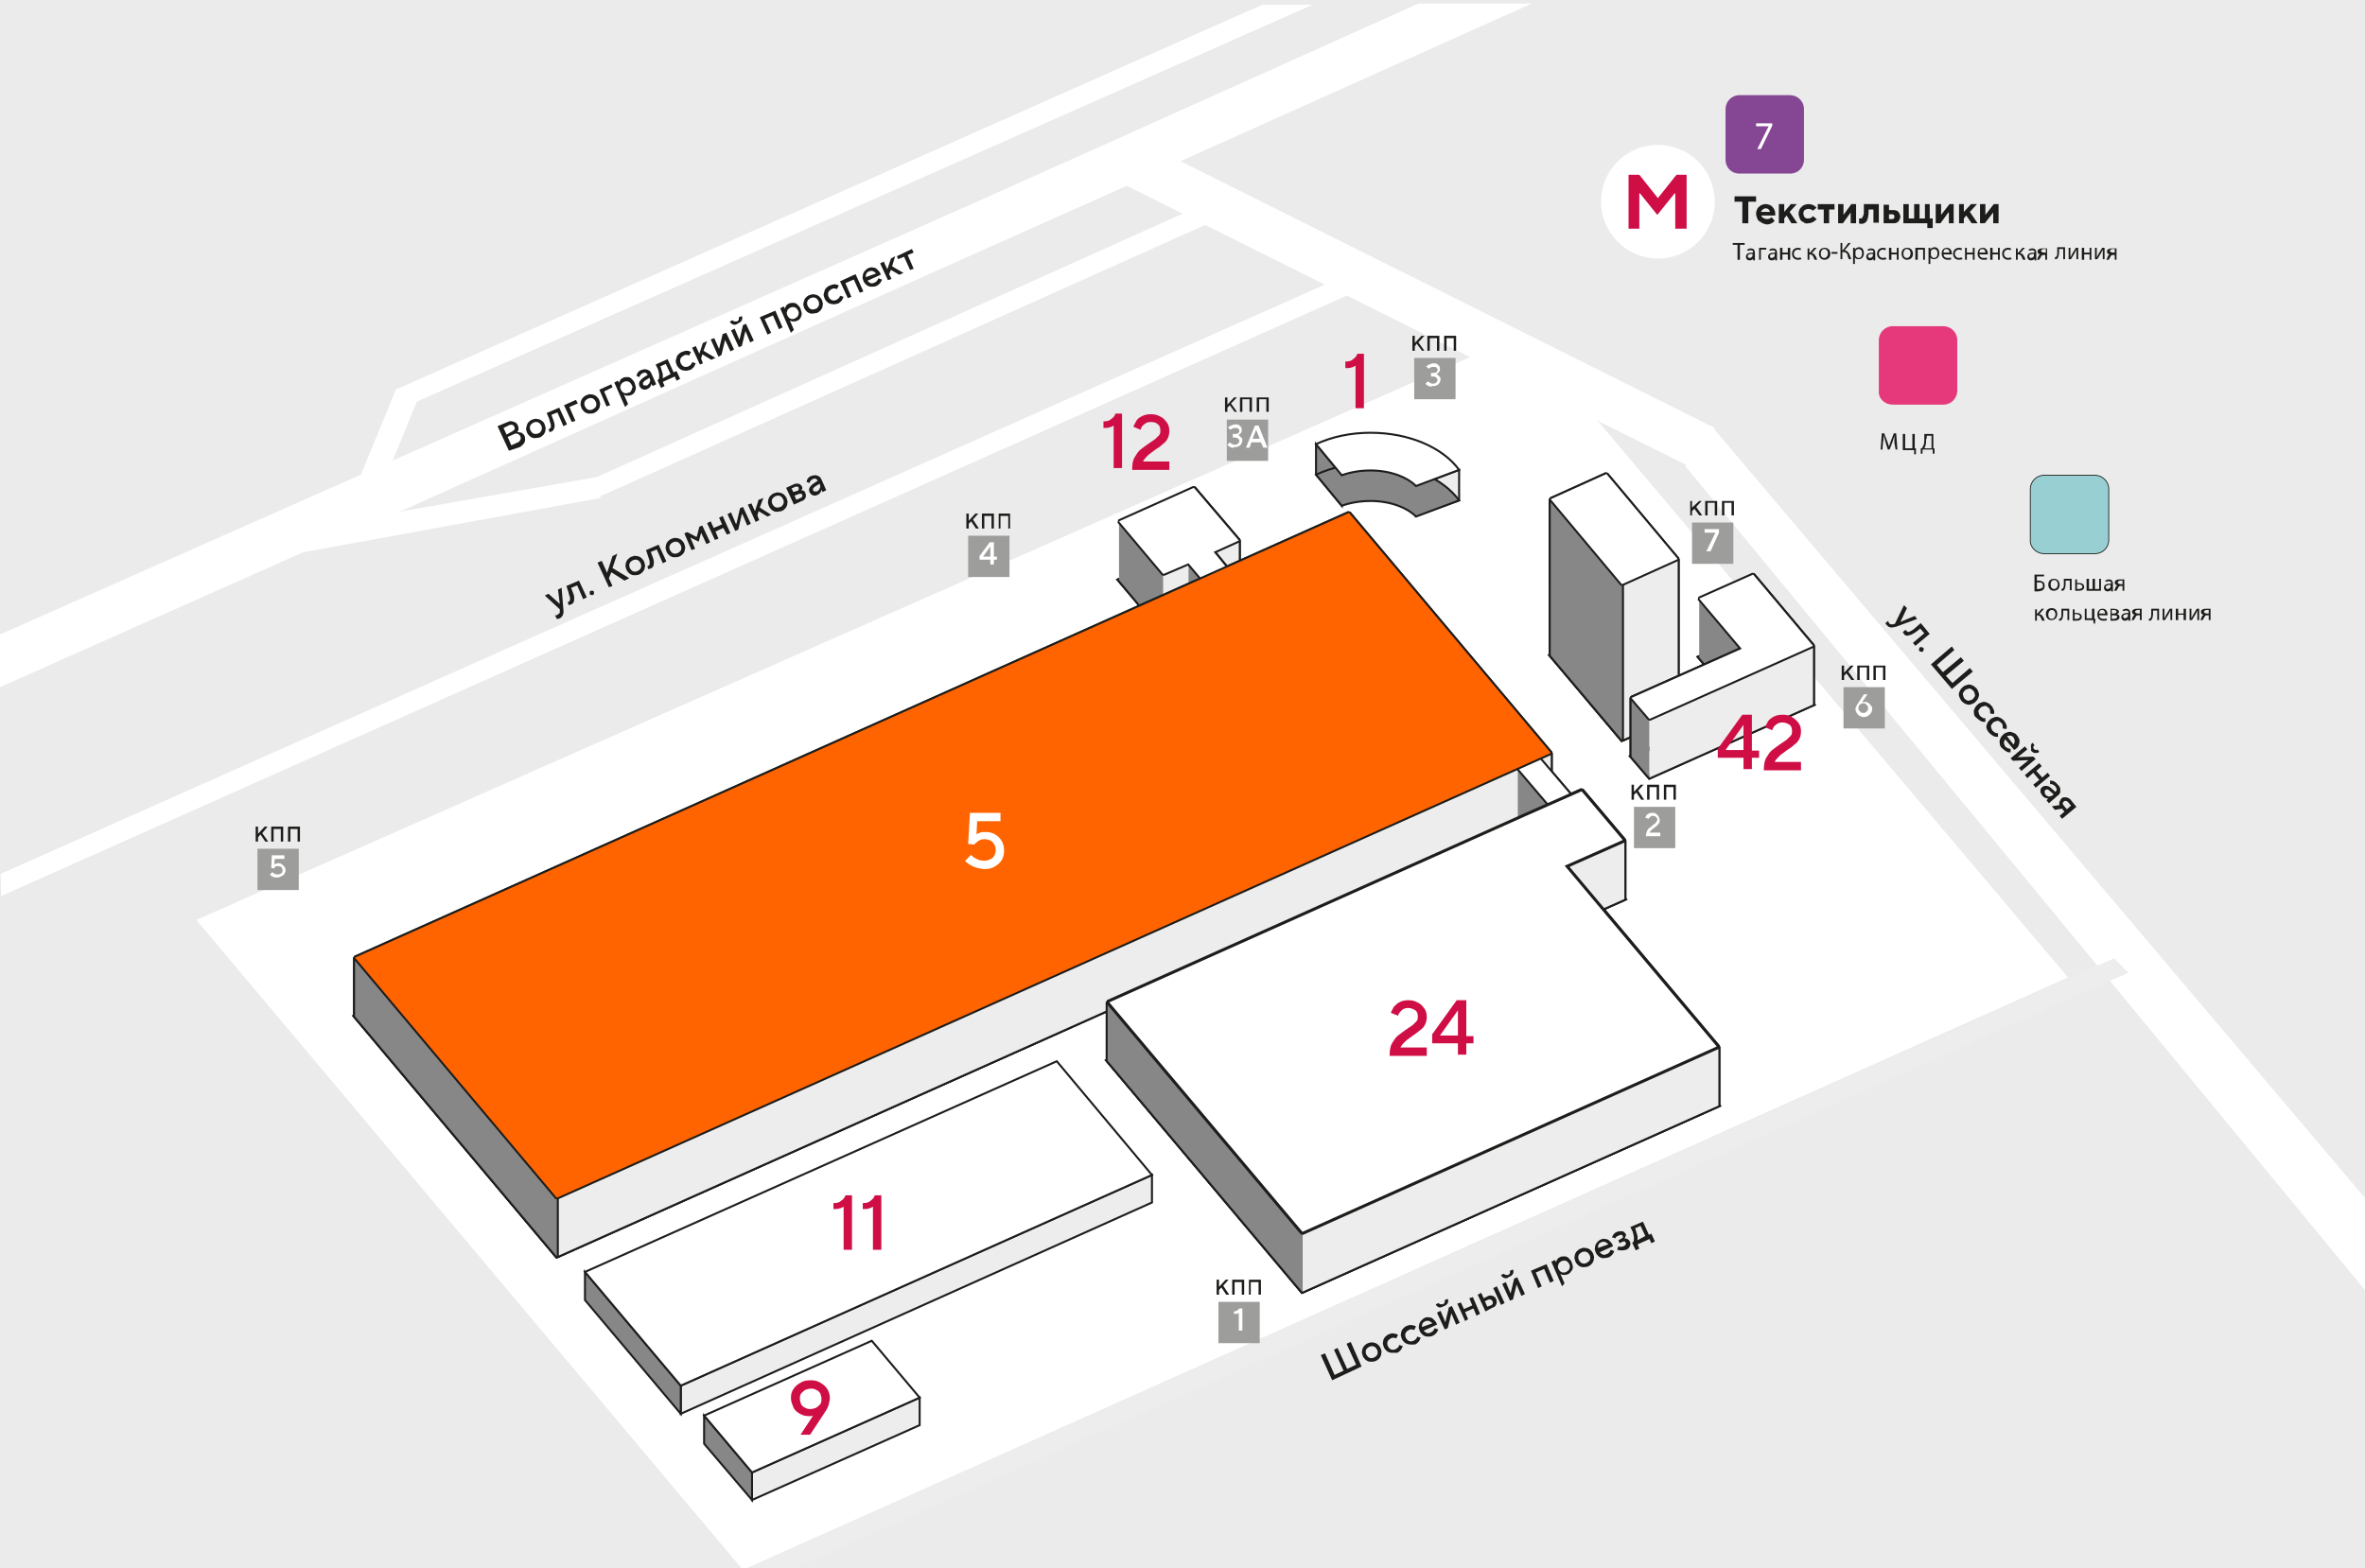 <?xml version="1.0" encoding="utf-8"?>
<!-- Generator: Adobe Illustrator 26.1.0, SVG Export Plug-In . SVG Version: 6.00 Build 0)  -->
<svg version="1.1" xmlns="http://www.w3.org/2000/svg" xmlns:xlink="http://www.w3.org/1999/xlink" x="0px" y="0px"
	 viewBox="0 0 395 262" style="enable-background:new 0 0 395 262;" xml:space="preserve">
<style type="text/css">
	.st0{fill:#EBEBEB;}
	.st1{fill:#FFFFFF;}
	.st2{fill:#878787;}
	.st3{fill:none;stroke:#1D1D1B;stroke-width:0.67;stroke-linejoin:bevel;stroke-miterlimit:10;}
	.st4{fill:none;stroke:#1D1D1B;stroke-width:0.67;stroke-miterlimit:10;}
	.st5{fill:#EDEDED;}
	.st6{fill:none;stroke:#1D1D1B;stroke-width:0.335;stroke-miterlimit:10;}
	.st7{fill:#FF6400;}
	.st8{fill:#D00E46;}
	.st9{fill:#1D1D1B;}
	.st10{fill:#9D9D9C;}
	.st11{fill:#854694;}
	.st12{fill:#97CFD3;}
	.st13{fill:none;stroke:#1D1D1B;stroke-width:0.138;stroke-miterlimit:10;}
	.st14{fill:#E5397C;}
	.st15{fill:#CF0E46;}
</style>
<g id="Layer_3">
	<rect x="0" class="st0" width="395" height="262"/>
</g>
<g id="Layer_2">
	<polygon class="st1" points="32.8,153.7 124.1,262.3 345.4,163.3 254.5,55.7 	"/>
	<polygon class="st1" points="0,106 0,114.8 194.8,28.1 189.6,22 	"/>
	<polygon class="st1" points="236.9,0.6 67.1,76.9 61.6,87.8 255.8,0.6 	"/>
	<polygon class="st1" points="0.1,146 0.2,149.7 227.6,48.2 225.2,45.8 	"/>
	<polygon class="st1" points="205.3,32.2 97.9,80.5 100.3,82.9 207.7,34.7 	"/>
	<polygon class="st1" points="210.8,0.8 66.3,65 68.7,67.5 219.2,0.8 	"/>
	<polygon class="st1" points="286.4,71.5 189.1,22.9 187.7,30.8 285.1,79.4 	"/>
	<polygon class="st1" points="281.5,77.9 395.8,216.5 395.8,201.1 285.8,71.1 	"/>
	<polygon class="st1" points="42.8,93.7 42.1,89.8 99.7,79.7 100.3,83.2 	"/>
	
		<rect x="55.3" y="72.3" transform="matrix(0.379 -0.925 0.925 0.379 -28.664 105.782)" class="st1" width="18.5" height="4"/>
</g>
<g id="Layer_1">
	<g id="a">
	</g>
	<polygon class="st2" points="260,89.7 260,89.6 260,89.4 260,89.1 	"/>
	<polygon class="st1" points="93,200.1 93,209.9 259,135.6 259,125.8 	"/>
	<polygon class="st3" points="93,200.1 93,209.9 259,135.6 259,125.8 	"/>
	<polygon class="st1" points="225.3,95.5 59.3,169.8 93,209.9 259,135.6 	"/>
	<polygon class="st4" points="225.3,95.5 59.3,169.8 93,209.9 259,135.6 	"/>
	<polygon class="st1" points="225.3,95.5 59.3,169.8 93,209.9 259,135.6 	"/>
	<polygon class="st4" points="225.3,95.5 59.3,169.8 93,209.9 259,135.6 	"/>
	<polygon class="st1" points="254.5,146.1 185,177.2 217.5,215.8 287,184.7 261.6,154.5 271.3,150.2 264.2,141.8 	"/>
	<polygon class="st4" points="254.5,146.1 185,177.2 217.5,215.8 287,184.7 261.6,154.5 271.3,150.2 264.2,141.8 	"/>
	<polygon class="st1" points="254.5,146.1 185,177.2 217.5,215.8 287,184.7 261.6,154.5 271.3,150.2 264.2,141.8 	"/>
	<polygon class="st4" points="254.5,146.1 185,177.2 217.5,215.8 287,184.7 261.6,154.5 271.3,150.2 264.2,141.8 	"/>
	<polygon class="st1" points="262.3,142.6 258.7,144.2 253.5,138 257.1,136.5 	"/>
	<polygon class="st4" points="262.3,142.6 258.7,144.2 253.5,138 257.1,136.5 	"/>
	<polygon class="st1" points="262.3,142.6 258.7,144.2 253.5,138 257.1,136.5 	"/>
	<polygon class="st4" points="262.3,142.6 258.7,144.2 253.5,138 257.1,136.5 	"/>
	<polygon class="st1" points="259,109.5 268.3,105.3 280.2,119.5 270.9,123.6 	"/>
	<polygon class="st4" points="259,109.5 268.3,105.3 280.2,119.5 270.9,123.6 	"/>
	<polygon class="st1" points="259,109.5 268.3,105.3 280.2,119.5 270.9,123.6 	"/>
	<polygon class="st4" points="259,109.5 268.3,105.3 280.2,119.5 270.9,123.6 	"/>
	<polygon class="st1" points="290.9,118.2 272.5,126.4 275.5,129.9 302.8,117.7 292.8,105.8 283.8,109.8 	"/>
	<polygon class="st4" points="290.9,118.2 272.5,126.4 275.5,129.9 302.8,117.7 292.8,105.8 283.8,109.8 	"/>
	<polygon class="st1" points="290.9,118.2 272.5,126.4 275.5,129.9 302.8,117.7 292.8,105.8 283.8,109.8 	"/>
	<polygon class="st4" points="290.9,118.2 272.5,126.4 275.5,129.9 302.8,117.7 292.8,105.8 283.8,109.8 	"/>
	<polygon class="st1" points="200.7,106.5 204.9,104.7 202.7,102 206.9,100.1 199.4,91.3 186.9,96.9 194.3,105.7 198.5,103.9 	"/>
	<polygon class="st4" points="200.7,106.5 204.9,104.7 202.7,102 206.9,100.1 199.4,91.3 186.9,96.9 194.3,105.7 198.5,103.9 	"/>
	<polygon class="st1" points="200.7,106.5 204.9,104.7 202.7,102 206.9,100.1 199.4,91.3 186.9,96.9 194.3,105.7 198.5,103.9 	"/>
	<polygon class="st4" points="200.7,106.5 204.9,104.7 202.7,102 206.9,100.1 199.4,91.3 186.9,96.9 194.3,105.7 198.5,103.9 	"/>
	<polygon class="st1" points="206.9,90.3 206.9,100.1 199.4,91.3 199.4,81.5 	"/>
	<polygon class="st3" points="206.9,90.3 206.9,100.1 199.4,91.3 199.4,81.5 	"/>
	<polygon class="st1" points="206.9,90.3 206.9,100.1 199.4,91.3 199.4,81.5 	"/>
	<polygon class="st3" points="206.9,90.3 206.9,100.1 199.4,91.3 199.4,81.5 	"/>
	<polygon class="st5" points="202.7,92.2 202.7,102 206.9,100.1 206.9,90.3 	"/>
	<polygon class="st1" points="204.9,94.9 204.9,104.7 202.7,102 202.7,92.2 	"/>
	<polygon class="st3" points="204.9,94.9 204.9,104.7 202.7,102 202.7,92.2 	"/>
	<polygon class="st2" points="186.9,87.1 186.9,96.9 194.3,105.7 194.3,95.9 	"/>
	<polygon class="st5" points="194.3,95.9 194.3,105.7 198.5,103.9 198.5,94.1 	"/>
	<polygon class="st1" points="204.9,94.9 204.9,104.7 202.7,102 202.7,92.2 	"/>
	<polygon class="st3" points="204.9,94.9 204.9,104.7 202.7,102 202.7,92.2 	"/>
	<polygon class="st2" points="198.5,94.1 198.5,103.9 200.7,106.5 200.7,96.7 	"/>
	<polygon class="st1" points="200.7,96.7 200.7,106.5 204.9,104.7 204.9,94.9 	"/>
	<polygon class="st3" points="200.7,96.7 200.7,106.5 204.9,104.7 204.9,94.9 	"/>
	<polygon class="st1" points="259.1,96.7 259.3,96.9 259.4,97.1 259.6,97.4 259.7,97.6 259.8,97.9 259.9,98.1 259.9,98.4 260,98.6 
		260,98.9 260,89.1 260,88.8 259.9,88.6 259.9,88.3 259.8,88.1 259.7,87.8 259.6,87.6 259.4,87.4 259.3,87.1 259.1,86.9 	"/>
	<polygon class="st3" points="259.1,86.9 259.1,96.7 259.3,96.9 259.4,97.1 259.6,97.4 259.7,97.6 259.8,97.9 259.9,98.1 
		259.9,98.4 260,98.6 260,98.9 260,89.1 260,88.8 259.9,88.6 259.9,88.3 259.8,88.1 259.7,87.8 259.6,87.6 259.4,87.4 259.3,87.1 	
		"/>
	<polygon class="st1" points="259.1,96.7 259.3,96.9 259.4,97.1 259.6,97.4 259.7,97.6 259.8,97.9 259.9,98.1 259.9,98.4 260,98.6 
		260,98.9 260,89.1 260,88.8 259.9,88.6 259.9,88.3 259.8,88.1 259.7,87.8 259.6,87.6 259.4,87.4 259.3,87.1 259.1,86.9 	"/>
	<polygon class="st3" points="259.1,86.9 259.1,96.7 259.3,96.9 259.4,97.1 259.6,97.4 259.7,97.6 259.8,97.9 259.9,98.1 
		259.9,98.4 260,98.6 260,98.9 260,89.1 260,88.8 259.9,88.6 259.9,88.3 259.8,88.1 259.7,87.8 259.6,87.6 259.4,87.4 259.3,87.1 	
		"/>
	<polygon class="st1" points="268.3,79.2 268.3,105.3 280.2,119.5 280.2,93.4 	"/>
	<polygon class="st3" points="268.3,79.2 268.3,105.3 280.2,119.5 280.2,93.4 	"/>
	<polygon class="st1" points="280.2,93.4 280.2,119.5 270.9,123.6 270.9,97.6 	"/>
	<polygon class="st3" points="280.2,93.4 280.2,119.5 270.9,123.6 270.9,97.6 	"/>
	<polygon class="st2" points="283.8,100 283.8,109.8 290.9,118.2 290.9,108.4 	"/>
	<polygon class="st1" points="302.8,107.9 302.8,117.7 292.8,105.8 292.8,96 	"/>
	<polygon class="st3" points="302.8,107.9 302.8,117.7 292.8,105.8 292.8,96 	"/>
	<polygon class="st5" points="280.2,93.4 280.2,119.5 270.9,123.6 270.9,97.6 	"/>
	<polygon class="st1" points="290.9,108.4 290.9,118.2 272.5,126.4 272.5,116.6 	"/>
	<polygon class="st3" points="290.9,108.4 290.9,118.2 272.5,126.4 272.5,116.6 	"/>
	<polygon class="st1" points="302.8,107.9 302.8,117.7 292.8,105.8 292.8,96 	"/>
	<polygon class="st3" points="302.8,107.9 302.8,117.7 292.8,105.8 292.8,96 	"/>
	<polygon class="st1" points="259,83.4 259,109.5 268.3,105.3 268.3,79.2 	"/>
	<polygon class="st3" points="259,83.4 259,109.5 268.3,105.3 268.3,79.2 	"/>
	<polygon class="st1" points="290.9,108.4 290.9,118.2 272.5,126.4 272.5,116.6 	"/>
	<polygon class="st3" points="290.9,108.4 290.9,118.2 272.5,126.4 272.5,116.6 	"/>
	<polygon class="st2" points="272.5,116.6 272.5,126.4 275.5,129.9 275.5,120.1 	"/>
	<polygon class="st1" points="270.9,97.6 270.9,123.6 259,109.5 259,83.4 	"/>
	<polygon class="st3" points="270.9,97.6 270.9,123.6 259,109.5 259,83.4 	"/>
	<polygon class="st5" points="275.5,120.1 275.5,129.9 302.8,117.7 302.8,107.9 	"/>
	<polygon class="st2" points="270.9,97.6 270.9,123.6 259,109.5 259,83.4 	"/>
	<polygon class="st1" points="259,125.8 259,135.6 225.3,95.5 225.3,85.7 	"/>
	<polygon class="st3" points="259,125.8 259,135.6 225.3,95.5 225.3,85.7 	"/>
	<polygon class="st1" points="253.5,128.3 253.5,138 257.1,136.5 257.1,126.7 	"/>
	<polygon class="st3" points="253.5,128.3 253.5,138 257.1,136.5 257.1,126.7 	"/>
	<polygon class="st1" points="257.1,126.7 257.1,136.5 262.3,142.6 262.3,132.8 	"/>
	<polygon class="st3" points="257.1,126.7 257.1,136.5 262.3,142.6 262.3,132.8 	"/>
	<polygon class="st1" points="258.7,134.4 258.7,144.2 253.5,138 253.5,128.3 	"/>
	<polygon class="st3" points="258.7,134.4 258.7,144.2 253.5,138 253.5,128.3 	"/>
	<polygon class="st5" points="93,200.1 93,209.9 259,135.6 259,125.8 	"/>
	<polygon class="st1" points="262.3,132.8 262.3,142.6 258.7,144.2 258.7,134.4 	"/>
	<polygon class="st3" points="262.3,132.8 262.3,142.6 258.7,144.2 258.7,134.4 	"/>
	<polygon class="st1" points="264.2,132 264.2,141.8 254.5,146.1 254.5,136.3 	"/>
	<polygon class="st3" points="264.2,132 264.2,141.8 254.5,146.1 254.5,136.3 	"/>
	<polygon class="st2" points="258.7,134.4 258.7,144.2 253.5,138 253.5,128.3 	"/>
	<polygon class="st1" points="217.5,206 217.5,215.8 287,184.7 287,174.9 	"/>
	<polygon class="st3" points="217.5,206 217.5,215.8 287,184.7 287,174.9 	"/>
	<polygon class="st1" points="287,174.9 287,184.7 261.6,154.5 261.6,144.7 	"/>
	<polygon class="st3" points="287,174.9 287,184.7 261.6,154.5 261.6,144.7 	"/>
	<polygon class="st1" points="261.6,144.7 261.6,154.5 271.3,150.2 271.3,140.4 	"/>
	<polygon class="st3" points="261.6,144.7 261.6,154.5 271.3,150.2 271.3,140.4 	"/>
	<polygon class="st1" points="271.3,140.4 271.3,150.2 264.2,141.8 264.2,132 	"/>
	<polygon class="st3" points="271.3,140.4 271.3,150.2 264.2,141.8 264.2,132 	"/>
	<polygon class="st1" points="185,167.4 185,177.2 217.5,215.8 217.5,206 	"/>
	<polygon class="st3" points="185,167.4 185,177.2 217.5,215.8 217.5,206 	"/>
	<polygon class="st5" points="217.5,206 217.5,215.8 287,184.7 287,174.9 	"/>
	<polygon class="st5" points="261.6,144.7 261.6,154.5 271.3,150.2 271.3,140.4 	"/>
	<polygon class="st1" points="225.3,85.7 225.3,95.5 59.3,169.8 59.3,160 	"/>
	<polygon class="st3" points="225.3,85.7 225.3,95.5 59.3,169.8 59.3,160 	"/>
	<polygon class="st1" points="59.3,160 59.3,169.8 93,209.9 93,200.1 	"/>
	<polygon class="st3" points="59.3,160 59.3,169.8 93,209.9 93,200.1 	"/>
	<polygon class="st2" points="185,167.4 185,177.2 217.5,215.8 217.5,206 	"/>
	<polygon class="st1" points="262.3,132.8 262.3,142.6 258.7,144.2 258.7,134.4 	"/>
	<polygon class="st3" points="262.3,132.8 262.3,142.6 258.7,144.2 258.7,134.4 	"/>
	<polygon class="st2" points="59.3,160 59.3,169.8 93,209.9 93,200.1 	"/>
	<polygon class="st1" points="200.7,96.7 204.9,94.9 202.7,92.2 206.9,90.3 199.4,81.5 186.9,87.1 194.3,95.9 198.5,94.1 	"/>
	<polygon class="st3" points="200.7,96.7 204.9,94.9 202.7,92.2 206.9,90.3 199.4,81.5 186.9,87.1 194.3,95.9 198.5,94.1 	"/>
	<polygon class="st1" points="200.7,96.7 204.9,94.9 202.7,92.2 206.9,90.3 199.4,81.5 186.9,87.1 194.3,95.9 198.5,94.1 	"/>
	<polygon class="st1" points="290.9,108.4 272.5,116.6 275.5,120.1 302.8,107.9 292.8,96 283.8,100 	"/>
	<polygon class="st3" points="290.9,108.4 272.5,116.6 275.5,120.1 302.8,107.9 292.8,96 283.8,100 	"/>
	<polygon class="st1" points="290.9,108.4 272.5,116.6 275.5,120.1 302.8,107.9 292.8,96 283.8,100 	"/>
	<polygon class="st1" points="259,83.4 268.3,79.2 280.2,93.4 270.9,97.6 	"/>
	<polygon class="st3" points="259,83.4 268.3,79.2 280.2,93.4 270.9,97.6 	"/>
	<polygon class="st1" points="259,83.4 268.3,79.2 280.2,93.4 270.9,97.6 	"/>
	<polygon class="st1" points="262.3,132.8 258.7,134.4 253.5,128.3 257.1,126.7 	"/>
	<polygon class="st3" points="262.3,132.8 258.7,134.4 253.5,128.3 257.1,126.7 	"/>
	<polygon class="st1" points="262.3,132.8 258.7,134.4 253.5,128.3 257.1,126.7 	"/>
	<polygon class="st1" points="254.5,136.3 185,167.4 217.5,206 287,174.9 261.6,144.7 271.3,140.4 264.2,132 	"/>
	<polygon class="st3" points="254.5,136.3 185,167.4 217.5,206 287,174.9 261.6,144.7 271.3,140.4 264.2,132 	"/>
	<polygon class="st1" points="254.5,136.3 185,167.4 217.5,206 287,174.9 261.6,144.7 271.3,140.4 264.2,132 	"/>
	<polygon class="st6" points="254.5,136.3 185,167.4 217.5,206 287,174.9 261.6,144.7 271.3,140.4 264.2,132 	"/>
	<polygon class="st1" points="225.3,85.7 59.3,160 93,200.1 259,125.8 	"/>
	<polygon class="st3" points="225.3,85.7 59.3,160 93,200.1 259,125.8 	"/>
	<polygon class="st7" points="225.3,85.7 59.3,160 93,200.1 259,125.8 	"/>
	<polygon class="st5" points="121.8,263.3 129.9,263.3 355.5,162.5 353.1,160.1 	"/>
	<g>
		<path class="st8" d="M232.1,176.2c0-0.7,0.1-1.4,0.4-1.9c0.3-0.5,0.6-1,1-1.3c0.4-0.3,0.9-0.7,1.5-1.1c0.4-0.3,0.8-0.5,1-0.7
			c0.2-0.2,0.4-0.4,0.6-0.6s0.2-0.5,0.2-0.8c0-0.4-0.1-0.8-0.4-1s-0.7-0.4-1.2-0.4c-0.4,0-0.8,0.1-1.1,0.4s-0.5,0.5-0.6,0.9
			l-1.2-0.5c0.1-0.3,0.3-0.6,0.5-1c0.3-0.3,0.6-0.6,1-0.8c0.4-0.2,0.9-0.3,1.4-0.3c0.6,0,1.1,0.1,1.6,0.4c0.5,0.2,0.8,0.6,1.1,1
			c0.3,0.4,0.4,0.9,0.4,1.4c0,0.5-0.1,0.9-0.3,1.3c-0.2,0.4-0.5,0.7-0.8,0.9s-0.7,0.6-1.2,0.9c-0.5,0.4-1,0.7-1.3,1s-0.6,0.6-0.8,1
			h4.4v1.4H232.1z"/>
		<path class="st8" d="M244.9,176.2h-1.4v-1.9h-4.3v-1.5l4.1-5.7h1.6v6h1.2v1.2h-1.2V176.2z M243.5,168.8l-3,4.2h3L243.5,168.8
			L243.5,168.8z"/>
	</g>
	<g>
		<path class="st1" d="M162.4,144.7c-0.6-0.3-1-0.6-1.2-0.9l1-1c0.2,0.3,0.5,0.5,0.9,0.7c0.4,0.2,0.8,0.3,1.3,0.3
			c0.6,0,1-0.2,1.4-0.5c0.3-0.3,0.5-0.7,0.5-1.3s-0.2-0.9-0.5-1.3c-0.3-0.3-0.8-0.5-1.4-0.5c-0.4,0-0.7,0.1-1,0.3
			c-0.3,0.2-0.5,0.4-0.7,0.6l-1-0.1l0.3-5.2h5.1v1.4h-3.9l-0.1,2.2c0.1-0.1,0.4-0.2,0.6-0.3c0.3-0.1,0.6-0.1,0.9-0.1
			c0.6,0,1.1,0.1,1.6,0.4c0.5,0.3,0.8,0.6,1.1,1.1c0.3,0.5,0.4,1,0.4,1.6s-0.1,1.1-0.4,1.6s-0.7,0.8-1.2,1.1
			c-0.5,0.3-1.1,0.4-1.7,0.4C163.6,145.1,163,145,162.4,144.7z"/>
	</g>
	<g>
		<path class="st8" d="M186,71.1c-0.2,0.1-0.5,0.3-0.7,0.3c-0.3,0.1-0.6,0.1-1,0.1v-1.1c0.6,0,1-0.1,1.3-0.4
			c0.3-0.2,0.6-0.5,0.7-0.9h1.1v9.1H186V71.1z"/>
		<path class="st8" d="M189.1,78.3c0-0.7,0.1-1.4,0.4-1.9s0.6-1,1-1.3c0.4-0.3,0.9-0.7,1.5-1.1c0.4-0.3,0.8-0.5,1-0.7
			s0.4-0.4,0.6-0.6s0.2-0.5,0.2-0.8c0-0.4-0.1-0.8-0.4-1c-0.3-0.3-0.7-0.4-1.2-0.4c-0.4,0-0.8,0.1-1.1,0.4c-0.3,0.2-0.5,0.5-0.6,0.9
			l-1.2-0.5c0.1-0.3,0.3-0.6,0.5-1s0.6-0.6,1-0.8c0.4-0.2,0.9-0.3,1.4-0.3c0.6,0,1.1,0.1,1.6,0.4c0.5,0.2,0.8,0.6,1.1,1
			c0.3,0.4,0.4,0.9,0.4,1.4c0,0.5-0.1,0.9-0.3,1.3c-0.2,0.4-0.5,0.7-0.8,0.9c-0.3,0.3-0.7,0.6-1.2,0.9c-0.5,0.4-1,0.7-1.3,1
			c-0.3,0.3-0.6,0.6-0.8,1h4.4v1.4H189.1z"/>
	</g>
	<g>
		<path class="st8" d="M292.6,128.5h-1.4v-1.9h-4.3v-1.5l4.1-5.7h1.6v6h1.2v1.2h-1.2V128.5z M291.2,121.1l-3,4.2h3L291.2,121.1
			L291.2,121.1z"/>
		<path class="st8" d="M294.6,128.5c0-0.7,0.1-1.4,0.4-1.9c0.3-0.5,0.6-1,1-1.3c0.4-0.3,0.9-0.7,1.5-1.1c0.4-0.3,0.8-0.5,1-0.7
			c0.2-0.2,0.4-0.4,0.6-0.6s0.2-0.5,0.2-0.8c0-0.4-0.1-0.8-0.4-1s-0.7-0.4-1.2-0.4c-0.4,0-0.8,0.1-1.1,0.4c-0.3,0.2-0.5,0.5-0.6,0.9
			l-1.2-0.5c0.1-0.3,0.3-0.6,0.5-1c0.2-0.3,0.6-0.6,1-0.8c0.4-0.2,0.9-0.3,1.4-0.3c0.6,0,1.1,0.1,1.6,0.4s0.8,0.6,1.1,1
			c0.3,0.4,0.4,0.9,0.4,1.4c0,0.5-0.1,0.9-0.3,1.3c-0.2,0.4-0.5,0.7-0.8,0.9c-0.3,0.3-0.7,0.6-1.2,0.9c-0.5,0.4-1,0.7-1.3,1
			c-0.3,0.3-0.6,0.6-0.8,1h4.4v1.4H294.6z"/>
	</g>
	<polygon class="st5" points="113.7,231.5 113.7,236.2 192.4,200.9 192.4,196.3 	"/>
	<polygon class="st6" points="113.7,231.5 113.7,236.2 192.4,200.9 192.4,196.3 	"/>
	<polygon class="st2" points="97.7,212.5 97.7,217.2 113.7,236.2 113.7,231.5 	"/>
	<polygon class="st6" points="97.7,212.5 97.7,217.2 113.7,236.2 113.7,231.5 	"/>
	<polygon class="st1" points="176.5,177.3 97.7,212.5 113.7,231.5 192.4,196.3 	"/>
	<polygon class="st6" points="176.5,177.3 97.7,212.5 113.7,231.5 192.4,196.3 	"/>
	<polygon class="st5" points="125.6,246 125.6,250.6 153.6,238.1 153.6,233.5 	"/>
	<polygon class="st6" points="125.6,246 125.6,250.6 153.6,238.1 153.6,233.5 	"/>
	<polygon class="st2" points="117.6,236.5 117.6,241.2 125.6,250.6 125.6,246 	"/>
	<polygon class="st6" points="117.6,236.5 117.6,241.2 125.6,250.6 125.6,246 	"/>
	<polygon class="st1" points="145.6,224 117.6,236.5 125.6,246 153.6,233.5 	"/>
	<polygon class="st6" points="145.6,224 117.6,236.5 125.6,246 153.6,233.5 	"/>
	<polygon class="st2" points="219.8,79.3 219.8,74.2 224.1,79.4 224.1,84.5 	"/>
	<polygon class="st6" points="219.8,79.3 219.8,74.2 224.1,79.4 224.1,84.5 	"/>
	<polygon class="st5" points="236.5,81.2 236.5,86.2 243.7,83.6 243.7,78.5 	"/>
	<polygon class="st6" points="236.5,81.2 236.5,86.2 243.7,83.6 243.7,78.5 	"/>
	<g>
		<path class="st8" d="M140.9,201.6c-0.2,0.1-0.5,0.3-0.7,0.3c-0.3,0.1-0.6,0.1-1,0.1V201c0.6,0,1-0.1,1.3-0.4
			c0.3-0.2,0.6-0.5,0.7-0.9h1.1v9.1h-1.4V201.6z"/>
		<path class="st8" d="M145.8,201.6c-0.2,0.1-0.5,0.3-0.7,0.3c-0.3,0.1-0.6,0.1-1,0.1V201c0.6,0,1-0.1,1.3-0.4
			c0.3-0.2,0.6-0.5,0.7-0.9h1.1v9.1h-1.4V201.6z"/>
	</g>
	<g>
		<path class="st8" d="M137,231c0.5,0.3,0.9,0.6,1.2,1.1c0.3,0.5,0.4,1,0.4,1.5c0,0.3-0.1,0.7-0.2,1.1s-0.3,0.7-0.4,0.9l-2.7,4.1
			h-1.6l2.1-3.2c-0.2,0.1-0.4,0.1-0.6,0.1c-0.6,0-1.1-0.1-1.6-0.4c-0.5-0.3-0.9-0.6-1.1-1.1s-0.4-1-0.4-1.5c0-0.6,0.1-1.1,0.4-1.5
			c0.3-0.5,0.7-0.8,1.2-1.1c0.5-0.3,1-0.4,1.7-0.4S136.5,230.7,137,231z M136.3,235.2c0.3-0.2,0.5-0.4,0.7-0.6
			c0.2-0.3,0.2-0.6,0.2-0.9s-0.1-0.6-0.2-0.9c-0.2-0.3-0.4-0.5-0.7-0.6c-0.3-0.2-0.6-0.2-0.9-0.2c-0.3,0-0.6,0.1-0.9,0.2
			c-0.3,0.2-0.5,0.4-0.7,0.6c-0.2,0.3-0.2,0.6-0.2,0.9s0.1,0.6,0.2,0.9c0.2,0.3,0.4,0.5,0.7,0.6c0.3,0.2,0.6,0.2,0.9,0.2
			C135.7,235.4,136,235.3,136.3,235.2z"/>
	</g>
	<g>
		<path class="st8" d="M226.4,61.1c-0.2,0.1-0.5,0.3-0.7,0.3c-0.3,0.1-0.6,0.1-1,0.1v-1.1c0.6,0,1-0.1,1.3-0.4
			c0.3-0.2,0.6-0.5,0.7-0.9h1.1v9.1h-1.4V61.1z"/>
	</g>
	<polygon class="st9" points="96.1,70.3 95.5,70.5 94.2,67.7 96.2,66.8 96.5,67.4 95.1,68 	"/>
	<polygon class="st9" points="101.9,67.7 101.3,67.9 100.1,65.1 102.1,64.2 102.3,64.7 100.9,65.4 	"/>
	<polygon class="st9" points="117.4,60.7 116.9,60.9 115.6,58.1 116.2,57.8 116.8,59.1 117.4,57.3 118.1,57 117.5,58.6 119.5,59.8 
		118.8,60.1 117.3,59.2 117.1,59.9 	"/>
	<polygon class="st9" points="120.5,59.3 120,59.6 118.7,56.7 119.3,56.5 120.1,58.3 120.1,58.3 120.7,55.8 121.3,55.6 122.6,58.4 
		122,58.7 121.1,56.8 121.1,56.8 	"/>
	<polygon class="st9" points="128.8,55.6 128.2,55.9 126.9,53 129.5,51.9 130.7,54.7 130.1,55 129.1,52.7 127.7,53.3 	"/>
	<polygon class="st9" points="142.2,49.6 141.6,49.8 140.3,47 142.9,45.8 144.2,48.7 143.6,48.9 142.6,46.7 141.2,47.3 	"/>
	<polygon class="st9" points="148.9,46.6 148.3,46.8 147,44 147.6,43.7 148.2,45 148.8,43.2 149.5,42.8 149,44.5 150.9,45.6 
		150.2,45.9 148.8,45.1 148.5,45.8 	"/>
	<polygon class="st9" points="152.6,44.9 152,45.1 151,42.9 150,43.3 149.8,42.8 152.3,41.6 152.6,42.2 151.6,42.6 	"/>
	<polygon class="st9" points="102.3,97.9 101.7,98.1 99.8,94 100.5,93.7 101.4,95.7 102.3,92.9 103.1,92.5 102.3,94.9 105.1,96.6 
		104.3,97 102.1,95.6 101.7,96.6 	"/>
	<polygon class="st9" points="116.1,91.7 115.5,91.9 114.3,89.1 114.8,88.9 116.3,89.7 116.4,89.6 116.8,88 117.3,87.8 118.6,90.6 
		118,90.9 117.1,89 117.1,89 116.7,90.5 115.3,89.8 115.3,89.8 	"/>
	<polygon class="st9" points="120,90 119.4,90.2 118.1,87.4 118.7,87.1 119.2,88.2 120.6,87.6 120.1,86.5 120.7,86.2 122,89.1 
		121.4,89.3 120.8,88.2 119.5,88.8 	"/>
	<polygon class="st9" points="123.3,88.5 122.8,88.7 121.5,85.9 122.1,85.6 122.9,87.5 123,87.5 123.6,84.9 124.1,84.7 125.4,87.5 
		124.8,87.8 124,85.9 123.9,85.9 	"/>
	<polygon class="st9" points="126.8,86.9 126.2,87.2 124.9,84.3 125.5,84.1 126.1,85.4 126.7,83.5 127.5,83.2 126.9,84.8 128.8,86 
		128.2,86.3 126.7,85.4 126.5,86.1 	"/>
	<polygon class="st9" points="326,115.1 322.5,111 326,108 326.4,108.6 323.5,111.1 324.5,112.3 327.5,109.8 328,110.4 325,112.9 
		326.1,114.1 329,111.6 329.5,112.2 	"/>
	<polygon class="st9" points="338.6,130 338.2,129.5 340.6,127.5 341,128 340.1,128.8 341.1,129.9 342,129.1 342.4,129.6 340,131.6 
		339.6,131.1 340.6,130.3 339.6,129.1 	"/>
	<polygon class="st9" points="227.4,228.3 222.5,230.6 220.6,226.4 221.3,226.1 222.9,229.7 224.4,229 222.8,225.5 223.4,225.2 
		225,228.7 226.5,228 224.9,224.5 225.6,224.2 	"/>
	<polygon class="st9" points="245.2,220.4 244.7,220.7 243.4,217.8 244,217.6 244.5,218.7 245.9,218.1 245.4,216.9 246,216.7 
		247.2,219.5 246.6,219.8 246.1,218.6 244.7,219.2 	"/>
	<polygon class="st9" points="257.5,214.9 256.9,215.2 255.7,212.3 258.3,211.2 259.5,214 258.9,214.3 257.9,212 256.5,212.6 	"/>
	<polygon class="st9" points="236.3,58.6 235.9,58.6 235.9,56.1 236.3,56.1 236.3,57.3 237.4,56.1 237.9,56.1 236.9,57.2 
		237.9,58.6 237.5,58.6 236.6,57.4 236.3,57.9 	"/>
	<polygon class="st9" points="238.8,58.6 238.4,58.6 238.4,56.1 240.4,56.1 240.4,58.6 240,58.6 240,56.5 238.8,56.5 	"/>
	<polygon class="st9" points="241.6,58.6 241.2,58.6 241.2,56.1 243.2,56.1 243.2,58.6 242.8,58.6 242.8,56.5 241.6,56.5 	"/>
	<rect x="236.2" y="59.8" class="st10" width="6.9" height="6.9"/>
	<polygon class="st9" points="272.9,133.6 272.5,133.6 272.5,131.1 272.9,131.1 272.9,132.3 274,131.1 274.5,131.1 273.6,132.1 
		274.6,133.6 274.1,133.6 273.3,132.4 272.9,132.8 	"/>
	<polygon class="st9" points="275.5,133.6 275.1,133.6 275.1,131.1 277.1,131.1 277.1,133.6 276.7,133.6 276.7,131.5 275.5,131.5 	
		"/>
	<polygon class="st9" points="278.3,133.6 277.9,133.6 277.9,131.1 279.9,131.1 279.9,133.6 279.5,133.6 279.5,131.5 278.3,131.5 	
		"/>
	<rect x="272.9" y="134.8" class="st10" width="6.9" height="6.9"/>
	<polygon class="st9" points="308,113.6 307.6,113.6 307.6,111.2 308,111.2 308,112.4 309.1,111.2 309.6,111.2 308.7,112.2 
		309.7,113.6 309.2,113.6 308.4,112.5 308,112.9 	"/>
	<polygon class="st9" points="310.6,113.6 310.2,113.6 310.2,111.2 312.2,111.2 312.2,113.6 311.8,113.6 311.8,111.5 310.6,111.5 	
		"/>
	<polygon class="st9" points="313.3,113.6 312.9,113.6 312.9,111.2 314.9,111.2 314.9,113.6 314.5,113.6 314.5,111.5 313.3,111.5 	
		"/>
	<rect x="307.9" y="114.8" class="st10" width="6.9" height="6.9"/>
	<polygon class="st9" points="282.6,86.1 282.3,86.1 282.3,83.7 282.6,83.7 282.6,84.8 283.8,83.7 284.2,83.7 283.3,84.7 
		284.3,86.1 283.8,86.1 283,85 282.6,85.4 	"/>
	<polygon class="st9" points="285.2,86.1 284.8,86.1 284.8,83.7 286.8,83.7 286.8,86.1 286.4,86.1 286.4,84 285.2,84 	"/>
	<polygon class="st9" points="288,86.1 287.6,86.1 287.6,83.7 289.6,83.7 289.6,86.1 289.2,86.1 289.2,84 288,84 	"/>
	<rect x="282.6" y="87.3" class="st10" width="6.9" height="6.9"/>
	<polygon class="st9" points="205,68.8 204.6,68.8 204.6,66.4 205,66.4 205,67.6 206.1,66.4 206.6,66.4 205.6,67.4 206.6,68.8 
		206.2,68.8 205.4,67.7 205,68.1 	"/>
	<polygon class="st9" points="207.5,68.8 207.1,68.8 207.1,66.4 209.1,66.4 209.1,68.8 208.7,68.8 208.7,66.7 207.5,66.7 	"/>
	<polygon class="st9" points="210.3,68.8 209.9,68.8 209.9,66.4 211.9,66.4 211.9,68.8 211.5,68.8 211.5,66.7 210.3,66.7 	"/>
	<rect x="204.9" y="70.1" class="st10" width="6.9" height="6.9"/>
	<path class="st1" d="M209.8,71.8l-0.6,1.5h1.2L209.8,71.8L209.8,71.8z M208.7,74.8h-0.6l1.5-3.7h0.6l1.5,3.7H211l-0.4-0.9H209
		L208.7,74.8z"/>
	<polygon class="st9" points="161.8,88.3 161.4,88.3 161.4,85.8 161.8,85.8 161.8,87 162.9,85.8 163.4,85.8 162.5,86.8 163.5,88.3 
		163,88.3 162.2,87.1 161.8,87.5 	"/>
	<polygon class="st9" points="164.4,88.3 164,88.3 164,85.8 166,85.8 166,88.3 165.6,88.3 165.6,86.2 164.4,86.2 	"/>
	<polygon class="st9" points="167.1,88.3 166.8,88.3 166.8,85.8 168.7,85.8 168.7,88.3 168.4,88.3 168.4,86.2 167.1,86.2 	"/>
	<rect x="161.7" y="89.5" class="st10" width="6.9" height="6.9"/>
	<polygon class="st9" points="43.1,140.6 42.7,140.6 42.7,138.1 43.1,138.1 43.1,139.3 44.2,138.1 44.7,138.1 43.8,139.2 
		44.8,140.6 44.3,140.6 43.5,139.4 43.1,139.9 	"/>
	<polygon class="st9" points="45.7,140.6 45.3,140.6 45.3,138.1 47.3,138.1 47.3,140.6 46.9,140.6 46.9,138.5 45.7,138.5 	"/>
	<polygon class="st9" points="48.5,140.6 48.1,140.6 48.1,138.1 50.1,138.1 50.1,140.6 49.7,140.6 49.7,138.5 48.5,138.5 	"/>
	<rect x="43" y="141.8" class="st10" width="6.9" height="6.9"/>
	<polygon class="st9" points="203.6,216.3 203.2,216.3 203.2,213.8 203.6,213.8 203.6,215 204.7,213.8 205.2,213.8 204.3,214.8 
		205.3,216.3 204.8,216.3 204,215.1 203.6,215.5 	"/>
	<polygon class="st9" points="206.2,216.3 205.8,216.3 205.8,213.8 207.8,213.8 207.8,216.3 207.4,216.3 207.4,214.2 206.2,214.2 	
		"/>
	<polygon class="st9" points="208.9,216.3 208.6,216.3 208.6,213.8 210.6,213.8 210.6,216.3 210.2,216.3 210.2,214.2 208.9,214.2 	
		"/>
	<rect x="203.5" y="217.5" class="st10" width="6.9" height="6.9"/>
	<g>
		<path class="st1" d="M343.9,84.2L343.9,84.2l-0.8,0.4l-0.1-0.4l0.9-0.5h0.5v4.3h-0.6V84.2z"/>
		<path class="st1" d="M347.3,84.2L347.3,84.2l-0.8,0.4l-0.1-0.4l0.9-0.5h0.5v4.3h-0.6V84.2z"/>
	</g>
	<polygon class="st9" points="348.9,96.7 348.9,98.4 349.5,98.4 349.5,96.7 349.9,96.7 349.9,98.4 350.6,98.4 350.6,96.7 
		350.9,96.7 350.9,98.7 348.5,98.7 348.5,96.7 	"/>
	<polygon class="st9" points="348.5,101.7 348.5,103.3 349.4,103.3 349.4,101.7 349.8,101.7 349.8,103.4 350,103.4 349.9,104.2 
		349.7,104.2 349.6,103.6 348.2,103.6 348.2,101.7 	"/>
	<polygon class="st9" points="363.8,101.7 363.8,102.5 364.7,102.5 364.7,101.7 365.1,101.7 365.1,103.6 364.7,103.6 364.7,102.7 
		363.8,102.7 363.8,103.6 363.4,103.6 363.4,101.7 	"/>
	<g>
		<path class="st1" d="M316.9,58.9c0.4-0.1,0.8-0.1,1.2-0.1c0.8,0,1.4,0.2,1.8,0.6c0.4,0.4,0.6,0.9,0.6,1.6c0,0.7-0.2,1.3-0.6,1.7
			c-0.4,0.4-1.1,0.6-2,0.6c-0.4,0-0.8,0-1-0.1V58.9z M317.5,62.8c0.1,0,0.4,0,0.6,0c1.2,0,1.9-0.7,1.9-1.9c0-1.1-0.6-1.7-1.8-1.7
			c-0.3,0-0.5,0-0.7,0.1V62.8z"/>
		<path class="st1" d="M321.1,63.3v-0.4l0.5-0.4c1.1-1,1.6-1.6,1.6-2.3c0-0.4-0.2-0.8-0.8-0.8c-0.4,0-0.7,0.2-0.9,0.4l-0.2-0.4
			c0.3-0.2,0.7-0.4,1.2-0.4c0.9,0,1.3,0.6,1.3,1.3c0,0.8-0.6,1.4-1.5,2.3l-0.3,0.3v0h1.9v0.5H321.1z"/>
	</g>
	<polygon class="st9" points="318.2,72.5 318.2,74.9 319.4,74.9 319.4,72.5 319.8,72.5 319.8,74.9 320,74.9 320,75.9 319.7,75.9 
		319.7,75.2 317.8,75.2 317.8,72.5 	"/>
	<path class="st1" d="M286.4,33.7c0,5.3-4.3,9.5-9.5,9.5s-9.5-4.3-9.5-9.5c0-5.3,4.3-9.5,9.5-9.5S286.4,28.4,286.4,33.7"/>
	<path class="st9" d="M295.6,35.4c0-0.2-0.1-0.3-0.2-0.4c-0.1-0.1-0.3-0.2-0.5-0.2c-0.2,0-0.3,0.1-0.5,0.2c-0.1,0.1-0.2,0.2-0.3,0.4
		H295.6z M294.1,37.1c-0.3-0.1-0.5-0.3-0.6-0.6c-0.1-0.3-0.2-0.5-0.2-0.8c0-0.3,0.1-0.6,0.2-0.8c0.1-0.2,0.3-0.4,0.6-0.6
		c0.2-0.1,0.5-0.2,0.8-0.2c0.3,0,0.6,0.1,0.8,0.2s0.4,0.3,0.6,0.6c0.1,0.2,0.2,0.5,0.2,0.8c0,0.1,0,0.2,0,0.3h-2.3
		c0,0.2,0.1,0.3,0.3,0.4c0.2,0.1,0.3,0.2,0.6,0.2c0.3,0,0.6-0.1,0.8-0.3l0.5,0.6c-0.1,0.1-0.3,0.3-0.5,0.4c-0.2,0.1-0.5,0.2-0.8,0.2
		C294.6,37.4,294.3,37.3,294.1,37.1"/>
	<path class="st9" d="M301.2,37.1c-0.3-0.1-0.5-0.3-0.6-0.6c-0.1-0.3-0.2-0.5-0.2-0.8c0-0.3,0.1-0.6,0.2-0.8
		c0.1-0.2,0.4-0.4,0.6-0.6c0.3-0.1,0.5-0.2,0.9-0.2c0.3,0,0.6,0.1,0.8,0.2c0.2,0.1,0.4,0.3,0.5,0.4l-0.6,0.5
		c-0.2-0.2-0.5-0.3-0.8-0.3c-0.2,0-0.4,0.1-0.6,0.2c-0.2,0.2-0.2,0.4-0.2,0.6c0,0.2,0.1,0.4,0.2,0.6c0.2,0.2,0.4,0.2,0.6,0.2
		c0.3,0,0.6-0.1,0.8-0.4l0.6,0.5c-0.1,0.2-0.3,0.3-0.6,0.5c-0.2,0.1-0.5,0.2-0.8,0.2C301.7,37.4,301.4,37.3,301.2,37.1"/>
	<path class="st9" d="M311.3,34.1h2.5v3.1h-0.9V35h-0.8v0.1c0,0.8-0.1,1.4-0.3,1.8c-0.2,0.3-0.5,0.5-0.9,0.5c-0.1,0-0.3,0-0.4-0.1
		v-0.8c0.1,0,0.1,0,0.2,0c0.1,0,0.2,0,0.3-0.1c0.1-0.1,0.1-0.2,0.2-0.4s0.1-0.5,0.1-1L311.3,34.1z"/>
	<path class="st9" d="M316,36.6c0.1,0,0.2,0,0.3-0.1c0.1-0.1,0.1-0.2,0.1-0.3c0-0.1,0-0.2-0.1-0.3c-0.1-0.1-0.2-0.1-0.3-0.1h-0.5
		v0.8H316z M314.6,37.3v-3.1h0.9v0.9h0.6c0.2,0,0.5,0,0.7,0.1c0.2,0.1,0.3,0.2,0.4,0.4s0.2,0.4,0.2,0.6c0,0.2-0.1,0.4-0.2,0.6
		c-0.1,0.2-0.2,0.3-0.4,0.4c-0.2,0.1-0.4,0.1-0.7,0.1H314.6z"/>
	<path class="st9" d="M292.7,42.4c-0.4,0-0.8,0.1-0.8,0.4c0,0.2,0.2,0.3,0.3,0.3c0.3,0,0.4-0.2,0.5-0.3c0,0,0-0.1,0-0.1V42.4z
		 M292.8,43.4l0-0.2h0c-0.1,0.2-0.3,0.3-0.6,0.3c-0.4,0-0.6-0.3-0.6-0.6c0-0.5,0.4-0.7,1.2-0.7v0c0-0.2,0-0.4-0.4-0.4
		c-0.2,0-0.4,0.1-0.5,0.1l-0.1-0.2c0.2-0.1,0.4-0.2,0.6-0.2c0.6,0,0.7,0.4,0.7,0.8v0.7c0,0.2,0,0.3,0,0.5H292.8z"/>
	<path class="st9" d="M296.4,42.4c-0.4,0-0.8,0.1-0.8,0.4c0,0.2,0.2,0.3,0.3,0.3c0.3,0,0.4-0.2,0.5-0.3c0,0,0-0.1,0-0.1V42.4z
		 M296.5,43.4l0-0.2h0c-0.1,0.2-0.3,0.3-0.6,0.3c-0.4,0-0.6-0.3-0.6-0.6c0-0.5,0.4-0.7,1.2-0.7v0c0-0.2,0-0.4-0.4-0.4
		c-0.2,0-0.4,0.1-0.5,0.1l-0.1-0.2c0.2-0.1,0.4-0.2,0.6-0.2c0.6,0,0.7,0.4,0.7,0.8v0.7c0,0.2,0,0.3,0,0.5H296.5z"/>
	<path class="st9" d="M300.9,43.3c-0.1,0-0.3,0.1-0.6,0.1c-0.6,0-1-0.4-1-1c0-0.6,0.4-1,1-1c0.2,0,0.4,0.1,0.5,0.1l-0.1,0.3
		c-0.1,0-0.2-0.1-0.4-0.1c-0.4,0-0.7,0.3-0.7,0.7c0,0.4,0.3,0.7,0.7,0.7c0.2,0,0.3-0.1,0.4-0.1L300.9,43.3z"/>
	<path class="st9" d="M302.2,41.4v0.8h0.1l0.7-0.8h0.4l-0.8,0.9c0.3,0,0.5,0.2,0.7,0.6c0.1,0.1,0.1,0.3,0.2,0.5h-0.4
		c-0.1-0.1-0.1-0.2-0.2-0.4c-0.1-0.3-0.3-0.5-0.6-0.5h-0.1v0.9h-0.3v-1.9H302.2z"/>
	<path class="st9" d="M304.1,42.4c0,0.4,0.2,0.7,0.6,0.7c0.3,0,0.6-0.3,0.6-0.8c0-0.3-0.2-0.7-0.6-0.7
		C304.3,41.6,304.1,42,304.1,42.4 M305.7,42.4c0,0.7-0.5,1-1,1c-0.5,0-0.9-0.4-0.9-1c0-0.7,0.4-1,1-1
		C305.3,41.4,305.7,41.8,305.7,42.4"/>
	<path class="st9" d="M307.7,40.6v1.2h0.1l0.9-1.2h0.4l-1,1.2c0.4,0.1,0.6,0.3,0.8,0.7c0.1,0.3,0.2,0.5,0.3,0.8h-0.4
		c-0.1-0.2-0.2-0.4-0.2-0.6c-0.1-0.4-0.3-0.6-0.8-0.6h-0.1v1.2h-0.3v-2.7H307.7z"/>
	<path class="st9" d="M309.9,42.6c0,0.1,0,0.1,0,0.1c0.1,0.2,0.3,0.4,0.5,0.4c0.4,0,0.6-0.3,0.6-0.8c0-0.4-0.2-0.7-0.6-0.7
		c-0.2,0-0.5,0.2-0.5,0.4c0,0,0,0.1,0,0.1V42.6z M309.5,42c0-0.2,0-0.4,0-0.6h0.3l0,0.3h0c0.1-0.2,0.4-0.4,0.7-0.4
		c0.5,0,0.8,0.4,0.8,1c0,0.7-0.4,1-0.9,1c-0.3,0-0.5-0.1-0.6-0.3h0v1.1h-0.3V42z"/>
	<path class="st9" d="M312.8,42.4c-0.4,0-0.8,0.1-0.8,0.4c0,0.2,0.2,0.3,0.3,0.3c0.3,0,0.4-0.2,0.5-0.3c0,0,0-0.1,0-0.1V42.4z
		 M312.9,43.4l0-0.2h0c-0.1,0.2-0.3,0.3-0.6,0.3c-0.4,0-0.6-0.3-0.6-0.6c0-0.5,0.4-0.7,1.2-0.7v0c0-0.2,0-0.4-0.4-0.4
		c-0.2,0-0.4,0.1-0.5,0.1l-0.1-0.2c0.2-0.1,0.4-0.2,0.6-0.2c0.6,0,0.7,0.4,0.7,0.8v0.7c0,0.2,0,0.3,0,0.5H312.9z"/>
	<path class="st9" d="M315.1,43.3c-0.1,0-0.3,0.1-0.6,0.1c-0.6,0-1-0.4-1-1c0-0.6,0.4-1,1-1c0.2,0,0.4,0.1,0.5,0.1l-0.1,0.3
		c-0.1,0-0.2-0.1-0.4-0.1c-0.4,0-0.7,0.3-0.7,0.7c0,0.4,0.3,0.7,0.7,0.7c0.2,0,0.3-0.1,0.4-0.1L315.1,43.3z"/>
	<path class="st9" d="M317.9,42.4c0,0.4,0.2,0.7,0.6,0.7c0.3,0,0.6-0.3,0.6-0.8c0-0.3-0.2-0.7-0.6-0.7
		C318.1,41.6,317.9,42,317.9,42.4 M319.5,42.4c0,0.7-0.5,1-1,1c-0.5,0-0.9-0.4-0.9-1c0-0.7,0.4-1,1-1
		C319.1,41.4,319.5,41.8,319.5,42.4"/>
	<path class="st9" d="M322.5,42.6c0,0.1,0,0.1,0,0.1c0.1,0.2,0.3,0.4,0.5,0.4c0.4,0,0.6-0.3,0.6-0.8c0-0.4-0.2-0.7-0.6-0.7
		c-0.2,0-0.5,0.2-0.5,0.4c0,0,0,0.1,0,0.1V42.6z M322.1,42c0-0.2,0-0.4,0-0.6h0.3l0,0.3h0c0.1-0.2,0.4-0.4,0.7-0.4
		c0.5,0,0.8,0.4,0.8,1c0,0.7-0.4,1-0.9,1c-0.3,0-0.5-0.1-0.6-0.3h0v1.1h-0.3V42z"/>
	<path class="st9" d="M325.6,42.2c0-0.2-0.1-0.6-0.5-0.6c-0.4,0-0.5,0.3-0.5,0.6H325.6z M324.6,42.4c0,0.5,0.3,0.7,0.7,0.7
		c0.3,0,0.4,0,0.5-0.1l0.1,0.3c-0.1,0.1-0.3,0.1-0.6,0.1c-0.6,0-1-0.4-1-1c0-0.6,0.3-1,0.9-1c0.6,0,0.8,0.6,0.8,0.9
		c0,0.1,0,0.1,0,0.2H324.6z"/>
	<path class="st9" d="M327.8,43.3c-0.1,0-0.3,0.1-0.6,0.1c-0.6,0-1-0.4-1-1c0-0.6,0.4-1,1-1c0.2,0,0.4,0.1,0.5,0.1l-0.1,0.3
		c-0.1,0-0.2-0.1-0.4-0.1c-0.4,0-0.7,0.3-0.7,0.7c0,0.4,0.3,0.7,0.7,0.7c0.2,0,0.3-0.1,0.4-0.1L327.8,43.3z"/>
	<path class="st9" d="M331.6,42.2c0-0.2-0.1-0.6-0.5-0.6c-0.4,0-0.5,0.3-0.5,0.6H331.6z M330.6,42.4c0,0.5,0.3,0.7,0.7,0.7
		c0.3,0,0.4,0,0.5-0.1l0.1,0.3c-0.1,0.1-0.3,0.1-0.6,0.1c-0.6,0-1-0.4-1-1c0-0.6,0.3-1,0.9-1c0.6,0,0.8,0.6,0.8,0.9
		c0,0.1,0,0.1,0,0.2H330.6z"/>
	<path class="st9" d="M336,43.3c-0.1,0-0.3,0.1-0.6,0.1c-0.6,0-1-0.4-1-1c0-0.6,0.4-1,1-1c0.2,0,0.4,0.1,0.5,0.1l-0.1,0.3
		c-0.1,0-0.2-0.1-0.4-0.1c-0.4,0-0.7,0.3-0.7,0.7c0,0.4,0.3,0.7,0.7,0.7c0.2,0,0.3-0.1,0.4-0.1L336,43.3z"/>
	<path class="st9" d="M337,41.4v0.8h0.1l0.7-0.8h0.4l-0.8,0.9c0.3,0,0.5,0.2,0.7,0.6c0.1,0.1,0.1,0.3,0.2,0.5h-0.4
		c-0.1-0.1-0.1-0.2-0.2-0.4c-0.1-0.3-0.3-0.5-0.6-0.5H337v0.9h-0.3v-1.9H337z"/>
	<path class="st9" d="M339.7,42.4c-0.4,0-0.8,0.1-0.8,0.4c0,0.2,0.2,0.3,0.3,0.3c0.3,0,0.4-0.2,0.5-0.3c0,0,0-0.1,0-0.1V42.4z
		 M339.8,43.4l0-0.2h0c-0.1,0.2-0.3,0.3-0.6,0.3c-0.4,0-0.6-0.3-0.6-0.6c0-0.5,0.4-0.7,1.2-0.7v0c0-0.2,0-0.4-0.4-0.4
		c-0.2,0-0.4,0.1-0.5,0.1l-0.1-0.2c0.2-0.1,0.4-0.2,0.6-0.2c0.6,0,0.7,0.4,0.7,0.8v0.7c0,0.2,0,0.3,0,0.5H339.8z"/>
	<path class="st9" d="M341.7,41.6c-0.1,0-0.2,0-0.3,0c-0.2,0-0.5,0.1-0.5,0.3c0,0.2,0.3,0.3,0.5,0.3h0.3V41.6z M342,43.4h-0.4v-0.8
		h-0.3c-0.1,0-0.2,0-0.3,0.1c-0.1,0.1-0.2,0.4-0.3,0.5c0,0.1-0.1,0.1-0.1,0.2h-0.4c0-0.1,0.1-0.1,0.1-0.2c0.1-0.2,0.1-0.4,0.3-0.6
		c0.1-0.1,0.1-0.1,0.2-0.1v0c-0.3,0-0.5-0.2-0.5-0.5c0-0.2,0.1-0.3,0.3-0.4c0.2-0.1,0.4-0.1,0.7-0.1c0.2,0,0.5,0,0.6,0V43.4z"/>
	<path class="st9" d="M344.9,41.4v1.9h-0.3v-1.7h-0.7v0.5c0,0.5-0.1,0.9-0.3,1.1c-0.1,0.1-0.2,0.1-0.4,0.1l0-0.3
		c0.1,0,0.1,0,0.2-0.1c0.2-0.1,0.2-0.4,0.2-0.8v-0.8H344.9z"/>
	<path class="st9" d="M345.8,41.4v0.8c0,0.3,0,0.5,0,0.8l0,0c0.1-0.2,0.2-0.4,0.3-0.6l0.6-1h0.4v1.9h-0.3v-0.8c0-0.3,0-0.5,0-0.8h0
		c-0.1,0.2-0.2,0.4-0.3,0.6c-0.2,0.3-0.4,0.7-0.6,1h-0.4v-1.9H345.8z"/>
	<path class="st9" d="M350.2,41.4v0.8c0,0.3,0,0.5,0,0.8l0,0c0.1-0.2,0.2-0.4,0.3-0.6l0.6-1h0.4v1.9h-0.3v-0.8c0-0.3,0-0.5,0-0.8h0
		c-0.1,0.2-0.2,0.4-0.3,0.6c-0.2,0.3-0.4,0.7-0.6,1h-0.4v-1.9H350.2z"/>
	<path class="st9" d="M353.2,41.6c-0.1,0-0.2,0-0.3,0c-0.2,0-0.5,0.1-0.5,0.3c0,0.2,0.3,0.3,0.5,0.3h0.3V41.6z M353.6,43.4h-0.4
		v-0.8h-0.3c-0.1,0-0.2,0-0.3,0.1c-0.1,0.1-0.2,0.4-0.3,0.5c0,0.1-0.1,0.1-0.1,0.2h-0.4c0-0.1,0.1-0.1,0.1-0.2
		c0.1-0.2,0.1-0.4,0.3-0.6c0.1-0.1,0.1-0.1,0.2-0.1v0c-0.3,0-0.5-0.2-0.5-0.5c0-0.2,0.1-0.3,0.3-0.4c0.2-0.1,0.4-0.1,0.7-0.1
		c0.2,0,0.5,0,0.6,0V43.4z"/>
	<path class="st11" d="M290.5,29h8.5c1.3,0,2.3-1,2.3-2.3v-8.5c0-1.3-1.1-2.3-2.3-2.3h-8.5c-1.3,0-2.3,1.1-2.3,2.3v8.5
		C288.2,28,289.2,29,290.5,29"/>
	<polygon class="st9" points="292,37.3 291,37.3 291,33.7 289.7,33.7 289.7,32.8 293.3,32.8 293.3,33.7 292,33.7 	"/>
	<polygon class="st9" points="298,37.3 297.1,37.3 297.1,34.1 298,34.1 298,35.4 299.1,34.1 300.1,34.1 298.9,35.4 300.2,37.3 
		299.2,37.3 298.4,36 298,36.5 	"/>
	<polygon class="st9" points="305.5,37.3 304.6,37.3 304.6,35 303.6,35 303.6,34.1 306.4,34.1 306.4,35 305.5,35 	"/>
	<polygon class="st9" points="307.8,37.3 307,37.3 307,34.1 307.9,34.1 307.9,35.9 307.9,35.9 309.2,34.1 310,34.1 310,37.3 
		309.1,37.3 309.1,35.5 309.1,35.5 	"/>
	<polygon class="st9" points="322.8,38.1 321.9,38.1 321.9,37.3 317.9,37.3 317.9,34.1 318.8,34.1 318.8,36.5 319.7,36.5 
		319.7,34.1 320.6,34.1 320.6,36.5 321.5,36.5 321.5,34.1 322.3,34.1 322.3,36.5 322.8,36.5 	"/>
	<polygon class="st9" points="324.1,37.3 323.3,37.3 323.3,34.1 324.2,34.1 324.2,35.9 324.2,35.9 325.6,34.1 326.3,34.1 
		326.3,37.3 325.5,37.3 325.5,35.5 325.4,35.5 	"/>
	<polygon class="st9" points="328,37.3 327.2,37.3 327.2,34.1 328,34.1 328,35.4 329.2,34.1 330.2,34.1 329,35.4 330.3,37.3 
		329.3,37.3 328.4,36 328,36.5 	"/>
	<polygon class="st9" points="331.5,37.3 330.7,37.3 330.7,34.1 331.6,34.1 331.6,35.9 331.6,35.9 333,34.1 333.8,34.1 333.8,37.3 
		332.9,37.3 332.9,35.5 332.9,35.5 	"/>
	<polygon class="st9" points="290.2,40.9 289.4,40.9 289.4,40.6 291.4,40.6 291.4,40.9 290.6,40.9 290.6,43.4 290.2,43.4 	"/>
	<polygon class="st9" points="295,41.4 295,41.7 294.1,41.7 294.1,43.4 293.8,43.4 293.8,41.4 	"/>
	<polygon class="st9" points="297.7,41.4 297.7,42.2 298.6,42.2 298.6,41.4 299,41.4 299,43.4 298.6,43.4 298.6,42.5 297.7,42.5 
		297.7,43.4 297.3,43.4 297.3,41.4 	"/>
	<rect x="305.9" y="42.1" class="st9" width="1" height="0.3"/>
	<polygon class="st9" points="315.9,41.4 315.9,42.2 316.8,42.2 316.8,41.4 317.1,41.4 317.1,43.4 316.8,43.4 316.8,42.5 
		315.9,42.5 315.9,43.4 315.5,43.4 315.5,41.4 	"/>
	<polygon class="st9" points="321.5,41.4 321.5,43.4 321.2,43.4 321.2,41.7 320.3,41.7 320.3,43.4 319.9,43.4 319.9,41.4 	"/>
	<polygon class="st9" points="328.5,41.4 328.5,42.2 329.5,42.2 329.5,41.4 329.8,41.4 329.8,43.4 329.5,43.4 329.5,42.5 
		328.5,42.5 328.5,43.4 328.2,43.4 328.2,41.4 	"/>
	<polygon class="st9" points="332.8,41.4 332.8,42.2 333.7,42.2 333.7,41.4 334,41.4 334,43.4 333.7,43.4 333.7,42.5 332.8,42.5 
		332.8,43.4 332.4,43.4 332.4,41.4 	"/>
	<polygon class="st9" points="348.1,41.4 348.1,42.2 349,42.2 349,41.4 349.3,41.4 349.3,43.4 349,43.4 349,42.5 348.1,42.5 
		348.1,43.4 347.7,43.4 347.7,41.4 	"/>
	<g>
		<path class="st1" d="M296,20.6V21l-1.9,3.9h-0.6l1.9-3.8v0h-2.1v-0.5H296z"/>
	</g>
	<g>
		<path class="st2" d="M224.1,84.5c1.4-0.5,3-0.8,4.8-0.8c3.3,0,6.1,1.1,7.6,2.6l7.2-2.7c-2.7-3.7-8.3-6.2-14.8-6.2
			c-3.4,0-6.5,0.7-9.1,1.9L224.1,84.5z"/>
		<path class="st6" d="M224.1,84.5c1.4-0.5,3-0.8,4.8-0.8c3.3,0,6.1,1.1,7.6,2.6l7.2-2.7c-2.7-3.7-8.3-6.2-14.8-6.2
			c-3.4,0-6.5,0.7-9.1,1.9L224.1,84.5z"/>
		<path class="st1" d="M224.1,79.4c1.4-0.5,3-0.8,4.8-0.8c3.3,0,6.1,1.1,7.6,2.6l7.2-2.7c-2.7-3.7-8.3-6.2-14.8-6.2
			c-3.4,0-6.5,0.7-9.1,1.9L224.1,79.4z"/>
		<path class="st6" d="M224.1,79.4c1.4-0.5,3-0.8,4.8-0.8c3.3,0,6.1,1.1,7.6,2.6l7.2-2.7c-2.7-3.7-8.3-6.2-14.8-6.2
			c-3.4,0-6.5,0.7-9.1,1.9L224.1,79.4z"/>
	</g>
	<g>
		<path class="st9" d="M86.5,73.9c0.2-0.1,0.3-0.2,0.4-0.4c0.1-0.2,0.1-0.4,0-0.6c-0.1-0.2-0.2-0.3-0.4-0.4c-0.2-0.1-0.4-0.1-0.6,0
			l-1.1,0.5l0.6,1.4L86.5,73.9z M85.5,72.1c0.2-0.1,0.3-0.2,0.4-0.3c0.1-0.2,0.1-0.3,0-0.5c-0.1-0.2-0.2-0.3-0.3-0.3
			c-0.2-0.1-0.3,0-0.5,0l-1,0.5l0.5,1.1L85.5,72.1z M85,75.3l-1.9-4.1l1.7-0.7c0.2-0.1,0.5-0.2,0.7-0.1c0.2,0,0.4,0.1,0.6,0.2
			c0.2,0.1,0.3,0.3,0.4,0.5c0.1,0.2,0.1,0.4,0.1,0.6c0,0.2-0.1,0.3-0.2,0.5c0.2,0,0.4,0,0.7,0.1c0.2,0.1,0.4,0.3,0.5,0.5
			c0.1,0.2,0.1,0.4,0.1,0.7c0,0.2-0.1,0.5-0.3,0.7s-0.4,0.4-0.6,0.5L85,75.3z"/>
		<path class="st9" d="M90.3,72.1c0.1-0.1,0.2-0.3,0.2-0.5c0-0.2,0-0.3-0.1-0.5c-0.1-0.2-0.2-0.3-0.3-0.4c-0.1-0.1-0.3-0.2-0.5-0.2
			c-0.2,0-0.3,0-0.5,0.1c-0.2,0.1-0.3,0.2-0.4,0.3c-0.1,0.1-0.2,0.3-0.2,0.5c0,0.2,0,0.3,0.1,0.5s0.2,0.3,0.3,0.4
			c0.1,0.1,0.3,0.2,0.5,0.2c0.2,0,0.3,0,0.5-0.1C90,72.4,90.2,72.3,90.3,72.1 M89.3,73.2c-0.3,0-0.5-0.1-0.8-0.3
			c-0.2-0.2-0.4-0.4-0.5-0.7c-0.1-0.3-0.2-0.5-0.1-0.8s0.1-0.5,0.3-0.8c0.2-0.2,0.4-0.4,0.7-0.5c0.3-0.1,0.6-0.2,0.8-0.1
			c0.3,0,0.5,0.1,0.8,0.3s0.4,0.4,0.5,0.7c0.1,0.3,0.2,0.6,0.1,0.8c0,0.3-0.1,0.5-0.3,0.8c-0.2,0.2-0.4,0.4-0.7,0.5
			C89.9,73.1,89.6,73.2,89.3,73.2"/>
		<path class="st9" d="M91.3,69l2.1-0.9l1.3,2.8l-0.6,0.3l-1-2.3l-1,0.4l0.1,0.3c0.2,0.5,0.4,1,0.4,1.3c0.1,0.3,0,0.6-0.1,0.8
			c-0.1,0.2-0.2,0.3-0.4,0.4c-0.1,0-0.2,0.1-0.3,0.1l-0.2-0.5c0.1,0,0.2,0,0.2-0.1c0.1-0.1,0.2-0.1,0.2-0.2c0-0.1,0-0.3,0-0.5
			c-0.1-0.2-0.2-0.6-0.3-1L91.3,69z"/>
	</g>
	<g>
		<path class="st9" d="M99.4,68.1c0.1-0.1,0.2-0.3,0.2-0.5c0-0.2,0-0.3-0.1-0.5c-0.1-0.2-0.2-0.3-0.3-0.4c-0.1-0.1-0.3-0.2-0.5-0.2
			c-0.2,0-0.3,0-0.5,0.1c-0.2,0.1-0.3,0.2-0.4,0.3c-0.1,0.1-0.2,0.3-0.2,0.5c0,0.2,0,0.3,0.1,0.5s0.2,0.3,0.3,0.4
			c0.1,0.1,0.3,0.2,0.5,0.2c0.2,0,0.3,0,0.5-0.1C99.1,68.3,99.3,68.2,99.4,68.1 M98.4,69.1c-0.3,0-0.5-0.1-0.8-0.3
			c-0.2-0.2-0.4-0.4-0.5-0.7c-0.1-0.3-0.2-0.5-0.1-0.8c0-0.3,0.1-0.5,0.3-0.8c0.2-0.2,0.4-0.4,0.7-0.5c0.3-0.1,0.5-0.2,0.8-0.1
			c0.3,0,0.5,0.1,0.8,0.3c0.2,0.2,0.4,0.4,0.5,0.7c0.1,0.3,0.2,0.6,0.1,0.8c0,0.3-0.1,0.5-0.3,0.8c-0.2,0.2-0.4,0.4-0.7,0.5
			C99,69.1,98.7,69.1,98.4,69.1"/>
	</g>
	<g>
		<path class="st9" d="M105.4,65.3c0.1-0.1,0.1-0.3,0.2-0.5s0-0.3-0.1-0.5c-0.1-0.2-0.2-0.3-0.3-0.4c-0.1-0.1-0.3-0.2-0.5-0.2
			c-0.2,0-0.3,0-0.5,0.1c-0.2,0.1-0.3,0.2-0.4,0.3c-0.1,0.1-0.1,0.3-0.2,0.5c0,0.2,0,0.3,0.1,0.5c0.1,0.2,0.2,0.3,0.3,0.4
			c0.1,0.1,0.3,0.2,0.5,0.2c0.2,0,0.3,0,0.5-0.1C105.2,65.6,105.3,65.5,105.4,65.3 M104.4,68l-1.8-4.1l0.6-0.3l0.2,0.4l0,0
			c0-0.2,0.1-0.3,0.2-0.5c0.1-0.2,0.3-0.3,0.5-0.4c0.2-0.1,0.5-0.1,0.7-0.1c0.3,0,0.5,0.1,0.7,0.3c0.2,0.2,0.4,0.4,0.5,0.7
			c0.1,0.3,0.2,0.6,0.2,0.8c0,0.3-0.1,0.5-0.2,0.7c-0.1,0.2-0.3,0.4-0.6,0.5c-0.2,0.1-0.4,0.1-0.7,0.1c-0.2,0-0.4-0.1-0.5-0.2l0,0
			l0.7,1.6L104.4,68z"/>
		<path class="st9" d="M108.4,64.1c0.1-0.1,0.1-0.3,0.2-0.4c0-0.2,0-0.3-0.1-0.5l0-0.1l-0.8,0.5c-0.1,0.1-0.2,0.2-0.3,0.3
			c0,0.1,0,0.2,0,0.3c0,0.1,0.1,0.2,0.3,0.2c0.1,0,0.3,0,0.4,0C108.2,64.3,108.3,64.2,108.4,64.1 M107.8,61.7c0.2,0,0.4,0.1,0.6,0.2
			c0.2,0.1,0.3,0.3,0.4,0.5l0.8,1.8l-0.6,0.3l-0.2-0.4l0,0c0,0.2-0.1,0.3-0.2,0.5c-0.1,0.2-0.3,0.3-0.5,0.4
			c-0.2,0.1-0.4,0.1-0.5,0.1c-0.2,0-0.3-0.1-0.5-0.2c-0.1-0.1-0.2-0.2-0.3-0.4c-0.1-0.2-0.1-0.5,0-0.7c0.1-0.2,0.3-0.4,0.5-0.6
			l0.9-0.6l0,0c-0.1-0.1-0.2-0.2-0.3-0.3c-0.2-0.1-0.3,0-0.5,0c-0.2,0.1-0.3,0.2-0.4,0.3c-0.1,0.1-0.2,0.3-0.2,0.4l-0.5-0.2
			c0.1-0.5,0.4-0.9,0.9-1C107.4,61.7,107.6,61.7,107.8,61.7"/>
		<path class="st9" d="M112,62.5l-0.8-1.7l-0.9,0.4l0.1,0.3c0.1,0.3,0.2,0.7,0.3,1c0,0.3,0,0.5,0,0.7L112,62.5z M112.5,62.2L113,62
			l0.6,1.3l-0.6,0.3l-0.3-0.7l-2,0.9l0.3,0.7l-0.6,0.3l-0.6-1.3l0.2-0.1c0.1-0.2,0.1-0.4,0.1-0.7c0-0.3-0.1-0.6-0.2-1l-0.4-0.8
			l2-0.9L112.5,62.2z"/>
		<path class="st9" d="M114.3,61.9c-0.3,0-0.5-0.1-0.8-0.3c-0.2-0.2-0.4-0.4-0.5-0.7c-0.1-0.3-0.2-0.5-0.1-0.8s0.1-0.5,0.3-0.8
			c0.2-0.2,0.4-0.4,0.7-0.5c0.3-0.1,0.5-0.2,0.8-0.2c0.3,0,0.5,0.1,0.7,0.2l-0.3,0.6c-0.3-0.1-0.6-0.2-0.9,0
			c-0.2,0.1-0.3,0.2-0.4,0.3c-0.1,0.1-0.2,0.3-0.2,0.5c0,0.2,0,0.3,0.1,0.5s0.2,0.3,0.3,0.4c0.1,0.1,0.3,0.2,0.5,0.2
			c0.2,0,0.3,0,0.5-0.1c0.2-0.1,0.3-0.2,0.4-0.3c0.1-0.1,0.2-0.3,0.2-0.4l0.6,0.2c-0.1,0.2-0.2,0.4-0.3,0.6
			c-0.2,0.2-0.4,0.4-0.6,0.5C114.8,61.9,114.5,62,114.3,61.9"/>
	</g>
	<g>
		<path class="st9" d="M123.9,57.8l-0.5,0.2l-1.3-2.8l0.6-0.3l0.8,1.9l0,0l0.6-2.5l0.5-0.2l1.3,2.8l-0.6,0.3l-0.8-1.9l0,0
			L123.9,57.8z M122.4,54.2c-0.2-0.1-0.4-0.2-0.5-0.5l0.5-0.2c0.1,0.1,0.1,0.2,0.3,0.2c0.1,0,0.2,0,0.4,0c0.1-0.1,0.2-0.1,0.3-0.3
			c0-0.1,0-0.2,0-0.4l0.5-0.2c0.1,0.2,0.1,0.5,0,0.7c-0.1,0.2-0.3,0.4-0.6,0.5C122.9,54.3,122.7,54.3,122.4,54.2"/>
	</g>
	<g>
		<path class="st9" d="M133.2,52.9c0.1-0.1,0.1-0.3,0.2-0.5c0-0.2,0-0.3-0.1-0.5c-0.1-0.2-0.2-0.3-0.3-0.4c-0.1-0.1-0.3-0.2-0.5-0.2
			c-0.2,0-0.3,0-0.5,0.1c-0.2,0.1-0.3,0.2-0.4,0.3c-0.1,0.1-0.1,0.3-0.2,0.5c0,0.2,0,0.3,0.1,0.5c0.1,0.2,0.2,0.3,0.3,0.4
			c0.1,0.1,0.3,0.2,0.5,0.2c0.2,0,0.3,0,0.5-0.1C132.9,53.1,133.1,53,133.2,52.9 M132.1,55.6l-1.8-4.1l0.6-0.3l0.2,0.4l0,0
			c0-0.2,0.1-0.3,0.2-0.5c0.1-0.2,0.3-0.3,0.5-0.4c0.2-0.1,0.5-0.1,0.7-0.1c0.3,0,0.5,0.1,0.7,0.3c0.2,0.2,0.4,0.4,0.5,0.7
			c0.1,0.3,0.2,0.6,0.2,0.8c0,0.3-0.1,0.5-0.2,0.7c-0.1,0.2-0.3,0.4-0.6,0.5c-0.2,0.1-0.4,0.1-0.7,0.1c-0.2,0-0.4-0.1-0.5-0.2l0,0
			l0.7,1.6L132.1,55.6z"/>
		<path class="st9" d="M136.6,51.3c0.1-0.1,0.2-0.3,0.2-0.5c0-0.2,0-0.3-0.1-0.5c-0.1-0.2-0.2-0.3-0.3-0.4c-0.1-0.1-0.3-0.2-0.5-0.2
			c-0.2,0-0.3,0-0.5,0.1c-0.2,0.1-0.3,0.2-0.4,0.3c-0.1,0.1-0.2,0.3-0.2,0.5c0,0.2,0,0.3,0.1,0.5s0.2,0.3,0.3,0.4
			c0.1,0.1,0.3,0.2,0.5,0.2c0.2,0,0.3,0,0.5-0.1C136.3,51.6,136.5,51.5,136.6,51.3 M135.6,52.4c-0.3,0-0.5-0.1-0.8-0.3
			c-0.2-0.2-0.4-0.4-0.5-0.7c-0.1-0.3-0.2-0.5-0.1-0.8s0.1-0.5,0.3-0.8c0.2-0.2,0.4-0.4,0.7-0.5c0.3-0.1,0.6-0.2,0.8-0.1
			c0.3,0,0.5,0.1,0.8,0.3c0.2,0.2,0.4,0.4,0.5,0.7c0.1,0.3,0.2,0.6,0.1,0.8c0,0.3-0.1,0.5-0.3,0.8c-0.2,0.2-0.4,0.4-0.7,0.5
			C136.2,52.3,135.9,52.4,135.6,52.4"/>
		<path class="st9" d="M139,50.8c-0.3,0-0.5-0.1-0.8-0.3c-0.2-0.2-0.4-0.4-0.5-0.7c-0.1-0.3-0.2-0.5-0.1-0.8s0.1-0.5,0.3-0.8
			c0.2-0.2,0.4-0.4,0.7-0.5c0.3-0.1,0.5-0.2,0.8-0.2c0.3,0,0.5,0.1,0.7,0.2l-0.3,0.6c-0.3-0.1-0.6-0.2-0.9,0
			c-0.2,0.1-0.3,0.2-0.4,0.3c-0.1,0.1-0.2,0.3-0.2,0.5c0,0.2,0,0.3,0.1,0.5c0.1,0.2,0.2,0.3,0.3,0.4c0.1,0.1,0.3,0.2,0.5,0.2
			c0.2,0,0.3,0,0.5-0.1c0.2-0.1,0.3-0.2,0.4-0.3c0.1-0.1,0.2-0.3,0.2-0.4l0.6,0.2c-0.1,0.2-0.2,0.4-0.3,0.6
			c-0.2,0.2-0.4,0.4-0.6,0.5C139.6,50.8,139.3,50.9,139,50.8"/>
	</g>
	<g>
		<path class="st9" d="M146.3,45.7c-0.1-0.2-0.3-0.3-0.5-0.4c-0.2-0.1-0.4,0-0.6,0c-0.2,0.1-0.4,0.2-0.5,0.4
			c-0.1,0.2-0.1,0.4-0.1,0.6L146.3,45.7z M145.5,47.9c-0.3,0-0.5-0.1-0.8-0.3c-0.2-0.2-0.4-0.4-0.5-0.7c-0.1-0.3-0.2-0.5-0.1-0.8
			c0-0.3,0.1-0.5,0.3-0.8c0.2-0.2,0.4-0.4,0.6-0.5c0.3-0.1,0.5-0.2,0.8-0.1c0.3,0,0.5,0.1,0.7,0.3c0.2,0.2,0.4,0.4,0.5,0.6
			c0,0.1,0.1,0.2,0.1,0.3l-2.2,1c0.1,0.2,0.3,0.3,0.5,0.4c0.2,0.1,0.5,0,0.7-0.1c0.3-0.1,0.5-0.4,0.6-0.7l0.6,0.2
			c0,0.2-0.2,0.4-0.3,0.6c-0.2,0.2-0.4,0.4-0.7,0.5C146.1,47.9,145.8,47.9,145.5,47.9"/>
	</g>
	<g>
		<path class="st9" d="M93.2,98.5l0.6-0.3l0.3,3.7c0.1,0.7-0.2,1.2-0.6,1.4c-0.1,0-0.2,0.1-0.3,0.1c-0.1,0-0.2,0-0.2,0l-0.3-0.6
			c0,0,0.1,0,0.2,0c0.1,0,0.1,0,0.2-0.1c0.1-0.1,0.2-0.1,0.3-0.2c0.1-0.1,0.1-0.2,0.1-0.4l0-0.3l-2.5-2.3l0.6-0.3l1.9,1.7l0,0
			L93.2,98.5z"/>
		<path class="st9" d="M94.6,97.9l2.1-0.9l1.3,2.8l-0.6,0.3l-1-2.3l-1,0.4l0.1,0.3c0.2,0.5,0.4,1,0.4,1.3c0,0.3,0,0.6-0.1,0.8
			c-0.1,0.2-0.2,0.3-0.5,0.4c-0.1,0-0.2,0.1-0.3,0.1l-0.2-0.5c0.1,0,0.2,0,0.2-0.1c0.1-0.1,0.2-0.1,0.2-0.2c0-0.1,0-0.3,0-0.5
			c-0.1-0.2-0.2-0.6-0.3-1L94.6,97.9z"/>
		<path class="st9" d="M98.7,99.4c-0.1,0-0.2-0.1-0.2-0.2c0-0.1,0-0.2,0-0.3c0-0.1,0.1-0.2,0.2-0.2c0.1,0,0.2,0,0.3,0
			c0.1,0,0.2,0.1,0.2,0.2c0,0.1,0,0.2,0,0.3c0,0.1-0.1,0.2-0.2,0.2C98.9,99.4,98.8,99.4,98.7,99.4"/>
	</g>
	<g>
		<path class="st9" d="M106.9,95.1c0.1-0.1,0.2-0.3,0.2-0.5c0-0.2,0-0.3-0.1-0.5c-0.1-0.2-0.2-0.3-0.3-0.4c-0.1-0.1-0.3-0.2-0.5-0.2
			c-0.2,0-0.3,0-0.5,0.1c-0.2,0.1-0.3,0.2-0.4,0.3c-0.1,0.1-0.2,0.3-0.2,0.5c0,0.2,0,0.3,0.1,0.5c0.1,0.2,0.2,0.3,0.3,0.4
			c0.1,0.1,0.3,0.2,0.5,0.2c0.2,0,0.3,0,0.5-0.1C106.7,95.3,106.8,95.2,106.9,95.1 M105.9,96.1c-0.3,0-0.5-0.1-0.8-0.3
			c-0.2-0.2-0.4-0.4-0.5-0.7c-0.1-0.3-0.2-0.6-0.1-0.8c0-0.3,0.1-0.5,0.3-0.8c0.2-0.2,0.4-0.4,0.7-0.5c0.3-0.1,0.5-0.2,0.8-0.1
			c0.3,0,0.5,0.1,0.8,0.3c0.2,0.2,0.4,0.4,0.5,0.7c0.1,0.3,0.2,0.6,0.1,0.8c0,0.3-0.1,0.5-0.3,0.8c-0.2,0.2-0.4,0.4-0.7,0.5
			C106.5,96.1,106.2,96.1,105.9,96.1"/>
		<path class="st9" d="M107.9,91.9L110,91l1.3,2.8l-0.6,0.3l-1-2.3l-1,0.4l0.1,0.3c0.2,0.5,0.4,1,0.4,1.3c0,0.3,0,0.6-0.1,0.8
			c-0.1,0.2-0.2,0.3-0.5,0.4c-0.1,0-0.2,0.1-0.3,0.1l-0.2-0.5c0.1,0,0.2,0,0.2-0.1c0.1-0.1,0.2-0.1,0.2-0.2c0-0.1,0-0.3,0-0.5
			s-0.2-0.6-0.3-1L107.9,91.9z"/>
		<path class="st9" d="M113.6,92.1c0.1-0.1,0.2-0.3,0.2-0.5c0-0.2,0-0.3-0.1-0.5c-0.1-0.2-0.2-0.3-0.3-0.4c-0.1-0.1-0.3-0.2-0.5-0.2
			c-0.2,0-0.3,0-0.5,0.1c-0.2,0.1-0.3,0.2-0.4,0.3c-0.1,0.1-0.2,0.3-0.2,0.5c0,0.2,0,0.3,0.1,0.5c0.1,0.2,0.2,0.3,0.3,0.4
			c0.1,0.1,0.3,0.2,0.5,0.2c0.2,0,0.3,0,0.5-0.1C113.4,92.3,113.5,92.2,113.6,92.1 M112.6,93.1c-0.3,0-0.5-0.1-0.8-0.3
			c-0.2-0.2-0.4-0.4-0.5-0.7c-0.1-0.3-0.2-0.6-0.1-0.8c0-0.3,0.1-0.5,0.3-0.8c0.2-0.2,0.4-0.4,0.7-0.5c0.3-0.1,0.5-0.2,0.8-0.1
			c0.3,0,0.5,0.1,0.8,0.3c0.2,0.2,0.4,0.4,0.5,0.7c0.1,0.3,0.2,0.6,0.1,0.8c0,0.3-0.1,0.5-0.3,0.8c-0.2,0.2-0.4,0.4-0.7,0.5
			C113.2,93.1,112.9,93.1,112.6,93.1"/>
	</g>
	<g>
		<path class="st9" d="M130.7,84.4c0.1-0.1,0.2-0.3,0.2-0.5c0-0.2,0-0.3-0.1-0.5c-0.1-0.2-0.2-0.3-0.3-0.4c-0.1-0.1-0.3-0.2-0.5-0.2
			c-0.2,0-0.3,0-0.5,0.1c-0.2,0.1-0.3,0.2-0.4,0.3c-0.1,0.1-0.2,0.3-0.2,0.5c0,0.2,0,0.3,0.1,0.5c0.1,0.2,0.2,0.3,0.3,0.4
			c0.1,0.1,0.3,0.2,0.5,0.2c0.2,0,0.3,0,0.5-0.1C130.4,84.7,130.6,84.6,130.7,84.4 M129.7,85.5c-0.3,0-0.5-0.1-0.8-0.3
			c-0.2-0.2-0.4-0.4-0.5-0.7c-0.1-0.3-0.2-0.6-0.1-0.8c0-0.3,0.1-0.5,0.3-0.8c0.2-0.2,0.4-0.4,0.7-0.5c0.3-0.1,0.6-0.2,0.8-0.1
			c0.3,0,0.5,0.1,0.8,0.3c0.2,0.2,0.4,0.4,0.5,0.7c0.1,0.3,0.2,0.6,0.1,0.8c0,0.3-0.1,0.5-0.3,0.8c-0.2,0.2-0.4,0.4-0.7,0.5
			C130.3,85.4,130,85.5,129.7,85.5"/>
		<path class="st9" d="M133.7,83.2c0.1-0.1,0.2-0.1,0.3-0.2c0-0.1,0-0.2,0-0.3c0-0.1-0.1-0.2-0.2-0.2c-0.1,0-0.2,0-0.3,0l-0.8,0.3
			l0.3,0.7L133.7,83.2z M133.2,82c0.1-0.1,0.2-0.1,0.2-0.2c0-0.1,0-0.2,0-0.3c0-0.1-0.1-0.1-0.2-0.2c-0.1,0-0.2,0-0.3,0l-0.7,0.3
			l0.3,0.6L133.2,82z M132.6,84.3l-1.3-2.8l1.3-0.6c0.2-0.1,0.4-0.1,0.5-0.1c0.2,0,0.3,0,0.5,0.1c0.1,0.1,0.2,0.2,0.3,0.3
			c0.1,0.1,0.1,0.3,0.1,0.4c0,0.1-0.1,0.2-0.2,0.3c0.1,0,0.3,0,0.4,0.1c0.2,0.1,0.3,0.2,0.3,0.4c0.1,0.1,0.1,0.3,0.1,0.5
			c0,0.2-0.1,0.3-0.2,0.5c-0.1,0.1-0.3,0.3-0.5,0.3L132.6,84.3z"/>
		<path class="st9" d="M136.8,81.8c0.1-0.1,0.1-0.3,0.2-0.4c0-0.2,0-0.3-0.1-0.5l0-0.1l-0.8,0.5c-0.1,0.1-0.2,0.2-0.3,0.3
			c0,0.1,0,0.2,0,0.3c0,0.1,0.1,0.2,0.3,0.2c0.1,0,0.3,0,0.4,0C136.6,82,136.7,81.9,136.8,81.8 M136.2,79.4c0.2,0,0.4,0.1,0.6,0.2
			c0.2,0.1,0.3,0.3,0.4,0.5l0.8,1.8l-0.6,0.3l-0.2-0.4l0,0c0,0.2-0.1,0.3-0.2,0.5c-0.1,0.2-0.3,0.3-0.5,0.4
			c-0.2,0.1-0.4,0.1-0.5,0.1c-0.2,0-0.3-0.1-0.5-0.2c-0.1-0.1-0.2-0.2-0.3-0.4c-0.1-0.2-0.1-0.5,0-0.7c0.1-0.2,0.3-0.4,0.5-0.6
			l0.9-0.6l0,0c-0.1-0.1-0.2-0.2-0.3-0.3c-0.2-0.1-0.3,0-0.5,0c-0.2,0.1-0.3,0.2-0.4,0.3c-0.1,0.1-0.2,0.3-0.2,0.4l-0.5-0.2
			c0.1-0.5,0.4-0.9,0.9-1C135.8,79.4,136,79.4,136.2,79.4"/>
		<path class="st9" d="M319.8,102.9l0.4,0.5l-3.5,1.3c-0.7,0.2-1.2,0.2-1.5-0.2c-0.1-0.1-0.1-0.1-0.2-0.2c0-0.1-0.1-0.1-0.1-0.2
			l0.5-0.4c0,0,0,0.1,0,0.2c0,0.1,0.1,0.1,0.1,0.2c0.1,0.1,0.2,0.2,0.3,0.2c0.1,0,0.3,0,0.4,0l0.3-0.1l1.5-3.1l0.5,0.5l-1.1,2.3l0,0
			L319.8,102.9z"/>
		<path class="st9" d="M320.8,104.1l1.5,1.8l-2.4,2l-0.4-0.5l1.9-1.6l-0.7-0.8l-0.2,0.2c-0.5,0.4-0.8,0.6-1.2,0.8
			c-0.3,0.1-0.6,0.2-0.8,0.2c-0.2,0-0.4-0.1-0.5-0.3c-0.1-0.1-0.1-0.2-0.2-0.3l0.5-0.4c0,0.1,0.1,0.2,0.1,0.2
			c0.1,0.1,0.2,0.1,0.3,0.2c0.1,0,0.3-0.1,0.5-0.2c0.2-0.1,0.5-0.3,0.8-0.6L320.8,104.1z"/>
		<path class="st9" d="M320.5,108.5c0-0.1,0.1-0.2,0.1-0.3c0.1-0.1,0.2-0.1,0.3-0.1c0.1,0,0.2,0.1,0.3,0.1c0.1,0.1,0.1,0.2,0.1,0.3
			c0,0.1-0.1,0.2-0.1,0.3c-0.1,0.1-0.2,0.1-0.3,0.1c-0.1,0-0.2-0.1-0.3-0.1C320.5,108.7,320.5,108.6,320.5,108.5"/>
	</g>
	<g>
		<path class="st9" d="M328.5,117c0.2,0.1,0.3,0.1,0.5,0c0.2,0,0.3-0.1,0.5-0.2c0.1-0.1,0.2-0.3,0.3-0.4c0.1-0.2,0.1-0.3,0-0.5
			c0-0.2-0.1-0.3-0.2-0.5c-0.1-0.1-0.3-0.2-0.4-0.3c-0.2-0.1-0.3-0.1-0.5,0c-0.2,0-0.3,0.1-0.5,0.2c-0.1,0.1-0.2,0.3-0.3,0.4
			c-0.1,0.2-0.1,0.3,0,0.5c0,0.2,0.1,0.3,0.2,0.5C328.2,116.8,328.3,116.9,328.5,117 M327.2,116.3c-0.1-0.3,0-0.6,0.1-0.8
			c0.1-0.3,0.3-0.5,0.5-0.7c0.2-0.2,0.5-0.3,0.8-0.4c0.3-0.1,0.6,0,0.8,0.1c0.3,0.1,0.5,0.3,0.7,0.5c0.2,0.2,0.3,0.5,0.4,0.8
			c0.1,0.3,0,0.6-0.1,0.8c-0.1,0.3-0.3,0.5-0.5,0.7c-0.2,0.2-0.5,0.3-0.8,0.4c-0.3,0.1-0.6,0-0.8-0.1c-0.3-0.1-0.5-0.3-0.7-0.5
			C327.4,116.8,327.3,116.6,327.2,116.3"/>
		<path class="st9" d="M329.7,119.2c-0.1-0.3,0-0.6,0.1-0.8c0.1-0.3,0.3-0.5,0.5-0.7c0.2-0.2,0.5-0.3,0.8-0.4c0.3-0.1,0.6,0,0.8,0.1
			c0.3,0.1,0.5,0.3,0.7,0.5c0.2,0.2,0.3,0.5,0.4,0.7c0.1,0.2,0.1,0.5,0,0.7l-0.6-0.1c0-0.4,0-0.7-0.2-0.9c-0.1-0.1-0.3-0.2-0.4-0.3
			c-0.2-0.1-0.3-0.1-0.5,0c-0.2,0-0.3,0.1-0.5,0.2c-0.1,0.1-0.2,0.3-0.3,0.4c-0.1,0.2-0.1,0.3,0,0.5c0,0.2,0.1,0.3,0.2,0.5
			c0.1,0.1,0.3,0.2,0.4,0.3s0.3,0.1,0.5,0.1v0.6c-0.2,0-0.5,0-0.7-0.1c-0.2-0.1-0.5-0.3-0.7-0.5
			C329.8,119.7,329.7,119.5,329.7,119.2"/>
		<path class="st9" d="M331.8,121.7c-0.1-0.3,0-0.6,0.1-0.8c0.1-0.3,0.3-0.5,0.5-0.7c0.2-0.2,0.5-0.3,0.8-0.4c0.3-0.1,0.6,0,0.8,0.1
			c0.3,0.1,0.5,0.3,0.7,0.5c0.2,0.2,0.3,0.5,0.4,0.7c0.1,0.2,0.1,0.5,0,0.7l-0.6-0.1c0-0.4,0-0.7-0.2-0.9c-0.1-0.1-0.3-0.2-0.4-0.3
			c-0.2-0.1-0.3-0.1-0.5,0c-0.2,0-0.3,0.1-0.5,0.2c-0.1,0.1-0.2,0.3-0.3,0.4c-0.1,0.2-0.1,0.3,0,0.5c0,0.2,0.1,0.3,0.2,0.5
			c0.1,0.1,0.3,0.2,0.4,0.3c0.2,0.1,0.3,0.1,0.5,0.1v0.6c-0.2,0-0.5,0-0.7-0.1c-0.2-0.1-0.5-0.3-0.7-0.5
			C332,122.2,331.9,122,331.8,121.7"/>
		<path class="st9" d="M336.3,124.4c0.1-0.2,0.2-0.4,0.2-0.6c0-0.2-0.1-0.4-0.2-0.6c-0.2-0.2-0.3-0.3-0.5-0.3c-0.2,0-0.4,0-0.6,0.1
			L336.3,124.4z M334,124.2c-0.1-0.3,0-0.6,0.1-0.8c0.1-0.3,0.3-0.5,0.5-0.7c0.2-0.2,0.5-0.3,0.8-0.4c0.3-0.1,0.6,0,0.8,0.1
			c0.3,0.1,0.5,0.2,0.7,0.5c0.2,0.2,0.3,0.5,0.4,0.7c0,0.3,0,0.5-0.1,0.8c-0.1,0.3-0.2,0.5-0.5,0.7c-0.1,0.1-0.2,0.1-0.3,0.2
			l-1.5-1.8c-0.1,0.2-0.2,0.4-0.2,0.6c0,0.2,0.1,0.4,0.2,0.6c0.2,0.2,0.5,0.4,0.9,0.4l0,0.6c-0.2,0-0.4,0-0.6-0.1
			c-0.2-0.1-0.5-0.3-0.7-0.5C334.1,124.8,334,124.5,334,124.2"/>
		<path class="st9" d="M339.2,124.7c0-0.3,0.1-0.5,0.3-0.6l0.3,0.4c-0.1,0.1-0.2,0.2-0.2,0.3c0,0.1,0,0.2,0.1,0.3
			c0.1,0.1,0.2,0.2,0.3,0.2c0.1,0,0.2,0,0.3-0.1l0.3,0.4c-0.2,0.2-0.4,0.2-0.7,0.2c-0.3,0-0.5-0.2-0.7-0.4
			C339.3,125.2,339.2,124.9,339.2,124.7 M336.2,127.1l-0.4-0.4l2.4-2l0.4,0.5l-1.6,1.3l0,0l2.6-0.1l0.4,0.4l-2.4,2l-0.4-0.5l1.6-1.3
			l0,0L336.2,127.1z"/>
	</g>
	<g>
		<path class="st9" d="M342,133c0.1,0.1,0.3,0.1,0.5,0c0.2,0,0.3-0.1,0.4-0.2l0.1-0.1l-0.7-0.6c-0.1-0.1-0.2-0.2-0.4-0.2
			s-0.2,0-0.3,0.1c-0.1,0.1-0.1,0.2-0.1,0.3c0,0.1,0,0.2,0.1,0.4C341.7,132.9,341.9,133,342,133 M344.1,131.8c0,0.2,0,0.4,0,0.6
			c-0.1,0.2-0.2,0.4-0.4,0.5l-1.5,1.3l-0.4-0.5l0.3-0.3l0,0c-0.2,0-0.3,0-0.5-0.1c-0.2-0.1-0.4-0.2-0.5-0.4
			c-0.1-0.2-0.2-0.3-0.3-0.5c0-0.2,0-0.3,0-0.5c0.1-0.2,0.1-0.3,0.3-0.4c0.2-0.2,0.4-0.2,0.7-0.2c0.2,0,0.5,0.1,0.7,0.3l0.8,0.7l0,0
			c0.1-0.1,0.2-0.2,0.2-0.4c0-0.2-0.1-0.3-0.2-0.5c-0.1-0.1-0.2-0.2-0.4-0.3c-0.1-0.1-0.3-0.1-0.5-0.1l0-0.6c0.5,0,0.9,0.2,1.2,0.6
			C344,131.4,344.1,131.6,344.1,131.8"/>
		<path class="st9" d="M345.2,135.2l0.7-0.6l-0.5-0.6c-0.1-0.1-0.2-0.2-0.4-0.2c-0.1,0-0.2,0-0.3,0.1c-0.1,0.1-0.2,0.2-0.2,0.3
			c0,0.1,0.1,0.3,0.2,0.4L345.2,135.2z M346.8,134.8l-2.4,2l-0.4-0.5l0.8-0.7l-0.4-0.5l-1.2,0.2l-0.5-0.6l1.3-0.2
			c-0.1-0.2-0.1-0.4,0-0.6c0.1-0.2,0.2-0.4,0.3-0.5c0.1-0.1,0.3-0.2,0.5-0.2c0.2,0,0.4,0,0.6,0.1c0.2,0.1,0.4,0.2,0.5,0.4
			L346.8,134.8z"/>
	</g>
	<g>
		<path class="st9" d="M229.9,226.5c0.1-0.1,0.2-0.3,0.2-0.5c0-0.2,0-0.3-0.1-0.5c-0.1-0.2-0.2-0.3-0.3-0.4
			c-0.1-0.1-0.3-0.2-0.5-0.2c-0.2,0-0.3,0-0.5,0.1c-0.2,0.1-0.3,0.2-0.4,0.3c-0.1,0.1-0.2,0.3-0.2,0.5c0,0.2,0,0.3,0.1,0.5
			c0.1,0.2,0.2,0.3,0.3,0.4c0.1,0.1,0.3,0.2,0.5,0.2c0.2,0,0.3,0,0.5-0.1C229.7,226.7,229.8,226.6,229.9,226.5 M228.9,227.5
			c-0.3,0-0.5-0.1-0.8-0.3c-0.2-0.2-0.4-0.4-0.5-0.7c-0.1-0.3-0.2-0.6-0.1-0.8c0-0.3,0.1-0.5,0.3-0.8c0.2-0.2,0.4-0.4,0.7-0.5
			c0.3-0.1,0.6-0.2,0.8-0.1c0.3,0,0.5,0.1,0.8,0.3c0.2,0.2,0.4,0.4,0.5,0.7c0.1,0.3,0.2,0.5,0.1,0.8c0,0.3-0.1,0.5-0.3,0.8
			c-0.2,0.2-0.4,0.4-0.7,0.5C229.5,227.5,229.2,227.5,228.9,227.5"/>
		<path class="st9" d="M232.4,226c-0.3,0-0.5-0.1-0.8-0.3c-0.2-0.2-0.4-0.4-0.5-0.7c-0.1-0.3-0.2-0.6-0.1-0.8c0-0.3,0.1-0.5,0.3-0.8
			c0.2-0.2,0.4-0.4,0.7-0.5c0.3-0.1,0.5-0.2,0.8-0.1c0.3,0,0.5,0.1,0.7,0.2l-0.3,0.6c-0.3-0.1-0.6-0.2-0.9,0
			c-0.2,0.1-0.3,0.2-0.4,0.3c-0.1,0.1-0.2,0.3-0.2,0.5c0,0.2,0,0.3,0.1,0.5c0.1,0.2,0.2,0.3,0.3,0.4c0.1,0.1,0.3,0.2,0.5,0.2
			c0.2,0,0.3,0,0.5-0.1c0.2-0.1,0.3-0.2,0.4-0.3c0.1-0.1,0.2-0.3,0.2-0.4l0.6,0.2c-0.1,0.2-0.2,0.4-0.3,0.6
			c-0.2,0.2-0.4,0.4-0.6,0.5C232.9,226,232.7,226,232.4,226"/>
		<path class="st9" d="M235.4,224.6c-0.3,0-0.5-0.1-0.8-0.3c-0.2-0.2-0.4-0.4-0.5-0.7c-0.1-0.3-0.2-0.6-0.1-0.8
			c0-0.3,0.1-0.5,0.3-0.8c0.2-0.2,0.4-0.4,0.7-0.5c0.3-0.1,0.5-0.2,0.8-0.1c0.3,0,0.5,0.1,0.7,0.2l-0.3,0.6c-0.3-0.1-0.6-0.2-0.9,0
			c-0.2,0.1-0.3,0.2-0.4,0.3c-0.1,0.1-0.2,0.3-0.2,0.5c0,0.2,0,0.3,0.1,0.5c0.1,0.2,0.2,0.3,0.3,0.4c0.1,0.1,0.3,0.2,0.5,0.2
			c0.2,0,0.3,0,0.5-0.1c0.2-0.1,0.3-0.2,0.4-0.3c0.1-0.1,0.2-0.3,0.2-0.4l0.6,0.2c-0.1,0.2-0.2,0.4-0.3,0.6
			c-0.2,0.2-0.4,0.4-0.6,0.5C236,224.6,235.7,224.7,235.4,224.6"/>
		<path class="st9" d="M239.2,221.1c-0.1-0.2-0.3-0.3-0.5-0.4c-0.2-0.1-0.4,0-0.6,0c-0.2,0.1-0.4,0.2-0.5,0.4
			c-0.1,0.2-0.1,0.4-0.1,0.6L239.2,221.1z M238.4,223.3c-0.3,0-0.5-0.1-0.8-0.3c-0.2-0.2-0.4-0.4-0.5-0.7c-0.1-0.3-0.2-0.5-0.1-0.8
			c0-0.3,0.1-0.5,0.3-0.8c0.2-0.2,0.4-0.4,0.6-0.5s0.5-0.2,0.8-0.1c0.3,0,0.5,0.1,0.7,0.3c0.2,0.2,0.4,0.4,0.5,0.6
			c0,0.1,0.1,0.2,0.1,0.3l-2.2,1c0.1,0.2,0.3,0.3,0.5,0.4c0.2,0.1,0.5,0,0.7-0.1c0.3-0.1,0.5-0.4,0.6-0.7l0.6,0.2
			c0,0.2-0.2,0.4-0.3,0.6c-0.2,0.2-0.4,0.4-0.7,0.5C239,223.3,238.7,223.3,238.4,223.3"/>
		<path class="st9" d="M241.8,221.9l-0.5,0.2l-1.3-2.8l0.6-0.3l0.8,1.9l0,0l0.6-2.5l0.5-0.2l1.3,2.8l-0.6,0.3l-0.8-1.9l0,0
			L241.8,221.9z M240.3,218.4c-0.2-0.1-0.4-0.2-0.5-0.5l0.5-0.2c0.1,0.1,0.1,0.2,0.3,0.2c0.1,0,0.2,0,0.4,0c0.1-0.1,0.2-0.1,0.3-0.3
			c0-0.1,0-0.2,0-0.4l0.5-0.2c0.1,0.2,0.1,0.5,0,0.7c-0.1,0.2-0.3,0.4-0.6,0.5C240.8,218.4,240.5,218.5,240.3,218.4"/>
	</g>
	<g>
		<path class="st9" d="M251.3,217.7l-0.6,0.3l-1.3-2.8l0.6-0.3L251.3,217.7z M249,218.1c0.2-0.1,0.3-0.2,0.3-0.3
			c0.1-0.1,0-0.2,0-0.4c-0.1-0.1-0.2-0.2-0.3-0.3c-0.1,0-0.3,0-0.4,0l-0.6,0.3l0.4,0.9L249,218.1z M248.1,219.1l-1.3-2.8l0.6-0.3
			l0.4,0.9l0.6-0.3c0.3-0.2,0.6-0.2,0.9-0.1c0.3,0.1,0.5,0.3,0.6,0.6c0.1,0.3,0.1,0.6,0,0.8c-0.1,0.3-0.3,0.5-0.7,0.6L248.1,219.1z"
			/>
		<path class="st9" d="M252.7,217.1l-0.5,0.2l-1.3-2.8l0.6-0.3l0.8,1.9l0,0l0.6-2.5l0.5-0.2l1.3,2.8l-0.6,0.3l-0.8-1.9l0,0
			L252.7,217.1z M251.2,213.5c-0.2-0.1-0.4-0.2-0.5-0.5l0.5-0.2c0.1,0.1,0.1,0.2,0.3,0.2c0.1,0,0.2,0,0.4,0c0.1-0.1,0.2-0.1,0.3-0.3
			c0-0.1,0-0.2,0-0.4l0.5-0.2c0.1,0.2,0.1,0.5,0,0.7c-0.1,0.2-0.3,0.4-0.6,0.5C251.7,213.6,251.5,213.6,251.2,213.5"/>
	</g>
	<g>
		<path class="st9" d="M262,212.2c0.1-0.1,0.1-0.3,0.2-0.5c0-0.2,0-0.3-0.1-0.5c-0.1-0.2-0.2-0.3-0.3-0.4c-0.1-0.1-0.3-0.2-0.5-0.2
			c-0.2,0-0.3,0-0.5,0.1c-0.2,0.1-0.3,0.2-0.4,0.3c-0.1,0.1-0.1,0.3-0.2,0.5c0,0.2,0,0.3,0.1,0.5c0.1,0.2,0.2,0.3,0.3,0.4
			c0.1,0.1,0.3,0.2,0.5,0.2c0.2,0,0.3,0,0.5-0.1C261.7,212.4,261.9,212.3,262,212.2 M260.9,214.9l-1.8-4.1l0.6-0.3l0.2,0.4l0,0
			c0-0.2,0.1-0.3,0.2-0.5c0.1-0.2,0.3-0.3,0.5-0.4c0.2-0.1,0.5-0.1,0.7-0.1c0.3,0,0.5,0.1,0.7,0.3c0.2,0.2,0.4,0.4,0.5,0.7
			c0.1,0.3,0.2,0.6,0.2,0.8c0,0.3-0.1,0.5-0.3,0.7c-0.1,0.2-0.3,0.4-0.6,0.5c-0.2,0.1-0.4,0.1-0.7,0.1c-0.2,0-0.4-0.1-0.5-0.2l0,0
			l0.7,1.6L260.9,214.9z"/>
		<path class="st9" d="M265.4,210.7c0.1-0.1,0.2-0.3,0.2-0.5c0-0.2,0-0.3-0.1-0.5c-0.1-0.2-0.2-0.3-0.3-0.4
			c-0.1-0.1-0.3-0.2-0.5-0.2c-0.2,0-0.3,0-0.5,0.1c-0.2,0.1-0.3,0.2-0.4,0.3c-0.1,0.1-0.2,0.3-0.2,0.5c0,0.2,0,0.3,0.1,0.5
			c0.1,0.2,0.2,0.3,0.3,0.4c0.1,0.1,0.3,0.2,0.5,0.2c0.2,0,0.3,0,0.5-0.1C265.1,210.9,265.3,210.8,265.4,210.7 M264.4,211.7
			c-0.3,0-0.5-0.1-0.8-0.3c-0.2-0.2-0.4-0.4-0.5-0.7c-0.1-0.3-0.2-0.6-0.1-0.8c0-0.3,0.1-0.5,0.3-0.8c0.2-0.2,0.4-0.4,0.7-0.5
			c0.3-0.1,0.5-0.2,0.8-0.1c0.3,0,0.5,0.1,0.8,0.3c0.2,0.2,0.4,0.4,0.5,0.7c0.1,0.3,0.2,0.5,0.1,0.8c0,0.3-0.1,0.5-0.3,0.8
			c-0.2,0.2-0.4,0.4-0.7,0.5C264.9,211.7,264.7,211.7,264.4,211.7"/>
		<path class="st9" d="M268.6,207.9c-0.1-0.2-0.3-0.3-0.5-0.4c-0.2-0.1-0.4,0-0.6,0c-0.2,0.1-0.4,0.2-0.5,0.4
			c-0.1,0.2-0.1,0.4-0.1,0.6L268.6,207.9z M267.8,210.2c-0.3,0-0.5-0.1-0.8-0.3c-0.2-0.2-0.4-0.4-0.5-0.7c-0.1-0.3-0.2-0.5-0.1-0.8
			c0-0.3,0.1-0.5,0.3-0.8c0.2-0.2,0.4-0.4,0.6-0.5c0.3-0.1,0.5-0.2,0.8-0.1c0.3,0,0.5,0.1,0.7,0.3c0.2,0.2,0.4,0.4,0.5,0.6
			c0,0.1,0.1,0.2,0.1,0.3l-2.2,1c0.1,0.2,0.3,0.3,0.5,0.4c0.2,0.1,0.5,0,0.7-0.1c0.3-0.1,0.5-0.4,0.6-0.7l0.6,0.2
			c0,0.2-0.2,0.4-0.3,0.6c-0.2,0.2-0.4,0.4-0.7,0.5C268.4,210.1,268.1,210.2,267.8,210.2"/>
		<path class="st9" d="M270.7,208.9c-0.3,0-0.5-0.1-0.6-0.1l0.2-0.6c0.1,0.1,0.3,0.1,0.4,0.1c0.2,0,0.3,0,0.5-0.1
			c0.2-0.1,0.3-0.2,0.3-0.3c0.1-0.1,0.1-0.2,0-0.3c0-0.1-0.1-0.2-0.2-0.2c-0.1,0-0.3,0-0.4,0.1l-0.4,0.2l-0.2-0.5l0.4-0.2
			c0.1-0.1,0.2-0.1,0.3-0.2c0.1-0.1,0.1-0.2,0-0.3c0-0.1-0.1-0.2-0.2-0.2c-0.1,0-0.2,0-0.4,0.1c-0.1,0.1-0.3,0.1-0.4,0.2
			c-0.1,0.1-0.2,0.2-0.2,0.3l-0.6-0.2c0.1-0.1,0.2-0.3,0.3-0.5c0.2-0.2,0.3-0.3,0.6-0.4c0.2-0.1,0.4-0.1,0.6-0.1
			c0.2,0,0.4,0,0.5,0.1c0.1,0.1,0.2,0.2,0.3,0.3c0.1,0.1,0.1,0.3,0,0.4c0,0.2-0.1,0.3-0.2,0.4c0.2,0,0.3,0,0.5,0.1
			c0.2,0.1,0.3,0.2,0.4,0.4c0.1,0.1,0.1,0.3,0.1,0.5c0,0.2-0.1,0.3-0.2,0.5c-0.1,0.2-0.3,0.3-0.5,0.4
			C271.2,208.9,271,208.9,270.7,208.9"/>
		<path class="st9" d="M274.8,206.5l-0.8-1.7l-0.9,0.4l0.1,0.3c0.1,0.3,0.2,0.7,0.3,1c0,0.3,0,0.5,0,0.7L274.8,206.5z M275.4,206.3
			l0.4-0.2l0.6,1.3l-0.6,0.3l-0.3-0.7l-2,0.9l0.3,0.7l-0.6,0.3l-0.6-1.3l0.2-0.1c0.1-0.2,0.1-0.4,0.1-0.7c0-0.3-0.1-0.6-0.2-1
			l-0.4-0.8l2.1-0.9L275.4,206.3z"/>
	</g>
	<g>
		<g>
			<path class="st1" d="M238.6,64.5c-0.2-0.1-0.4-0.2-0.5-0.4l0.4-0.4c0.1,0.1,0.2,0.2,0.4,0.3s0.3,0.1,0.5,0.1
				c0.2,0,0.4-0.1,0.5-0.2s0.2-0.3,0.2-0.4c0-0.2-0.1-0.3-0.2-0.4s-0.3-0.2-0.5-0.2H239v-0.6h0.4c0.2,0,0.3,0,0.5-0.1
				c0.1-0.1,0.2-0.2,0.2-0.4c0-0.2-0.1-0.3-0.2-0.4c-0.1-0.1-0.3-0.1-0.5-0.1c-0.2,0-0.3,0-0.5,0.1c-0.1,0.1-0.3,0.2-0.3,0.2
				l-0.4-0.4c0.1-0.1,0.3-0.2,0.5-0.3c0.2-0.1,0.5-0.2,0.7-0.2c0.2,0,0.5,0,0.6,0.1s0.3,0.2,0.4,0.4c0.1,0.1,0.1,0.3,0.1,0.5
				c0,0.2-0.1,0.4-0.2,0.5c-0.1,0.1-0.2,0.2-0.4,0.3c0.1,0,0.2,0.1,0.3,0.2c0.1,0.1,0.2,0.2,0.3,0.3c0.1,0.1,0.1,0.3,0.1,0.4
				c0,0.2-0.1,0.4-0.2,0.6c-0.1,0.2-0.3,0.3-0.5,0.4c-0.2,0.1-0.4,0.1-0.7,0.1C239.1,64.6,238.9,64.6,238.6,64.5z"/>
		</g>
	</g>
	<g>
		<g>
			<path class="st1" d="M274.9,139.6c0-0.3,0.1-0.5,0.2-0.8c0.1-0.2,0.2-0.4,0.4-0.5c0.2-0.1,0.4-0.3,0.6-0.5
				c0.2-0.1,0.3-0.2,0.4-0.3c0.1-0.1,0.2-0.2,0.2-0.3c0.1-0.1,0.1-0.2,0.1-0.3c0-0.2-0.1-0.3-0.2-0.4c-0.1-0.1-0.3-0.2-0.5-0.2
				c-0.2,0-0.3,0-0.5,0.2c-0.1,0.1-0.2,0.2-0.3,0.3l-0.5-0.2c0-0.1,0.1-0.3,0.2-0.4s0.2-0.2,0.4-0.3s0.4-0.1,0.6-0.1
				c0.2,0,0.5,0,0.6,0.2c0.2,0.1,0.3,0.2,0.4,0.4c0.1,0.2,0.2,0.4,0.2,0.6c0,0.2,0,0.4-0.1,0.5c-0.1,0.1-0.2,0.3-0.3,0.4
				s-0.3,0.2-0.5,0.4c-0.2,0.1-0.4,0.3-0.5,0.4s-0.2,0.2-0.3,0.4h1.8v0.6H274.9z"/>
		</g>
	</g>
	<g>
		<g>
			<path class="st1" d="M312,117.4c0.2,0.1,0.3,0.3,0.5,0.5s0.2,0.4,0.2,0.6s-0.1,0.4-0.2,0.6c-0.1,0.2-0.3,0.3-0.5,0.5
				c-0.2,0.1-0.4,0.2-0.7,0.2s-0.5-0.1-0.7-0.2c-0.2-0.1-0.4-0.3-0.5-0.5c-0.1-0.2-0.2-0.4-0.2-0.6c0-0.1,0-0.3,0.1-0.4
				c0.1-0.2,0.1-0.3,0.2-0.4l1.1-1.7h0.6l-0.9,1.3c0.1,0,0.2,0,0.2,0C311.5,117.2,311.8,117.3,312,117.4z M311.6,119
				c0.1-0.1,0.2-0.1,0.3-0.3c0.1-0.1,0.1-0.2,0.1-0.4s0-0.2-0.1-0.4c-0.1-0.1-0.2-0.2-0.3-0.3c-0.1-0.1-0.2-0.1-0.4-0.1
				c-0.1,0-0.3,0-0.4,0.1c-0.1,0.1-0.2,0.1-0.3,0.3c-0.1,0.1-0.1,0.2-0.1,0.4s0,0.2,0.1,0.4c0.1,0.1,0.2,0.2,0.3,0.3
				s0.2,0.1,0.4,0.1C311.4,119.1,311.5,119.1,311.6,119z"/>
		</g>
	</g>
	<g>
		<g>
			<path class="st1" d="M285.7,92.1H285l1.5-3.1h-1.8v-0.6h2.4V89L285.7,92.1z"/>
		</g>
	</g>
	<g>
		<g>
			<path class="st1" d="M205.5,74.7c-0.2-0.1-0.4-0.2-0.5-0.4l0.4-0.4c0.1,0.1,0.2,0.2,0.4,0.3s0.3,0.1,0.5,0.1
				c0.2,0,0.4-0.1,0.5-0.2s0.2-0.3,0.2-0.4c0-0.2-0.1-0.3-0.2-0.4s-0.3-0.2-0.5-0.2h-0.4v-0.6h0.4c0.2,0,0.3,0,0.5-0.1
				c0.1-0.1,0.2-0.2,0.2-0.4c0-0.2-0.1-0.3-0.2-0.4c-0.1-0.1-0.3-0.1-0.5-0.1c-0.2,0-0.3,0-0.5,0.1c-0.1,0.1-0.3,0.2-0.3,0.2
				l-0.4-0.4c0.1-0.1,0.3-0.2,0.5-0.3c0.2-0.1,0.5-0.2,0.7-0.2c0.2,0,0.5,0,0.6,0.1s0.3,0.2,0.4,0.4c0.1,0.1,0.1,0.3,0.1,0.5
				c0,0.2-0.1,0.4-0.2,0.5c-0.1,0.1-0.2,0.2-0.4,0.3c0.1,0,0.2,0.1,0.3,0.2c0.1,0.1,0.2,0.2,0.3,0.3c0.1,0.1,0.1,0.3,0.1,0.4
				c0,0.2-0.1,0.4-0.2,0.6c-0.1,0.2-0.3,0.3-0.5,0.4c-0.2,0.1-0.4,0.1-0.7,0.1C206,74.9,205.7,74.8,205.5,74.7z"/>
		</g>
	</g>
	<g>
		<g>
			<path class="st1" d="M166,94.3h-0.6v-0.8h-1.8v-0.6l1.7-2.3h0.7V93h0.5v0.5H166V94.3z M165.4,91.3l-1.2,1.7h1.2L165.4,91.3
				L165.4,91.3z"/>
		</g>
	</g>
	<g>
		<g>
			<path class="st1" d="M45.6,146.5c-0.2-0.1-0.4-0.2-0.5-0.4l0.4-0.4c0.1,0.1,0.2,0.2,0.4,0.3c0.2,0.1,0.3,0.1,0.5,0.1
				c0.2,0,0.4-0.1,0.6-0.2c0.1-0.1,0.2-0.3,0.2-0.5s-0.1-0.4-0.2-0.5c-0.1-0.1-0.3-0.2-0.6-0.2c-0.1,0-0.3,0-0.4,0.1
				c-0.1,0.1-0.2,0.2-0.3,0.3l-0.4-0.1l0.1-2.1h2.1v0.6h-1.6l-0.1,0.9c0.1,0,0.1-0.1,0.3-0.1c0.1,0,0.2-0.1,0.4-0.1
				c0.2,0,0.5,0.1,0.6,0.2s0.3,0.3,0.4,0.4s0.2,0.4,0.2,0.6c0,0.2-0.1,0.4-0.2,0.6s-0.3,0.3-0.5,0.4c-0.2,0.1-0.4,0.2-0.7,0.2
				C46.1,146.6,45.8,146.6,45.6,146.5z"/>
		</g>
	</g>
	<g>
		<g>
			<path class="st1" d="M206.8,219.4c-0.1,0.1-0.2,0.1-0.3,0.1c-0.1,0-0.3,0-0.4,0v-0.4c0.2,0,0.4-0.1,0.6-0.2
				c0.1-0.1,0.2-0.2,0.3-0.3h0.5v3.7h-0.6V219.4z"/>
		</g>
		<path class="st12" d="M341.4,92.5h8.5c1.3,0,2.3-1,2.3-2.3v-8.5c0-1.3-1.1-2.3-2.3-2.3h-8.5c-1.3,0-2.3,1.1-2.3,2.3v8.5
			C339,91.4,340.1,92.5,341.4,92.5"/>
		<path class="st13" d="M341.4,92.5h8.5c1.3,0,2.3-1,2.3-2.3v-8.5c0-1.3-1.1-2.3-2.3-2.3h-8.5c-1.3,0-2.3,1.1-2.3,2.3v8.5
			C339,91.4,340.1,92.5,341.4,92.5z"/>
	</g>
	<g>
		<path class="st9" d="M340.2,98.4c0.1,0,0.2,0,0.3,0c0.2,0,0.4-0.1,0.6-0.2c0.1-0.1,0.1-0.2,0.1-0.4c0-0.2-0.1-0.4-0.2-0.4
			c-0.1-0.1-0.3-0.1-0.5-0.1c-0.1,0-0.2,0-0.3,0V98.4z M341.4,96v0.3h-1.2V97c0.1,0,0.2,0,0.3,0c0.3,0,0.5,0.1,0.7,0.2
			c0.2,0.1,0.3,0.3,0.3,0.7c0,0.3-0.1,0.4-0.2,0.6c-0.2,0.2-0.6,0.3-1,0.3c-0.2,0-0.4,0-0.5,0V96H341.4z"/>
		<path class="st9" d="M342.5,97.7c0,0.4,0.2,0.7,0.6,0.7c0.3,0,0.6-0.3,0.6-0.8c0-0.3-0.2-0.7-0.6-0.7
			C342.6,96.9,342.5,97.3,342.5,97.7 M344,97.7c0,0.7-0.5,1-1,1c-0.5,0-0.9-0.4-0.9-1c0-0.7,0.4-1,1-1C343.6,96.7,344,97.1,344,97.7
			"/>
		<path class="st9" d="M346,96.7v1.9h-0.3V97h-0.7v0.5c0,0.5-0.1,0.9-0.3,1.1c-0.1,0.1-0.2,0.1-0.4,0.1l0-0.3c0.1,0,0.1,0,0.2-0.1
			c0.2-0.1,0.2-0.4,0.2-0.8v-0.8H346z"/>
		<path class="st9" d="M346.9,98.4c0.1,0,0.1,0,0.3,0c0.3,0,0.6-0.1,0.6-0.4c0-0.3-0.4-0.4-0.6-0.4c-0.1,0-0.2,0-0.3,0V98.4z
			 M346.9,96.7v0.7c0.1,0,0.2,0,0.3,0c0.4,0,0.9,0.1,0.9,0.7c0,0.2-0.1,0.3-0.2,0.4c-0.2,0.2-0.6,0.2-0.8,0.2c-0.2,0-0.4,0-0.5,0
			v-1.9H346.9z"/>
	</g>
	<g>
		<path class="st9" d="M352.5,97.7c-0.4,0-0.8,0.1-0.8,0.4c0,0.2,0.2,0.3,0.3,0.3c0.3,0,0.4-0.2,0.5-0.3c0,0,0-0.1,0-0.1V97.7z
			 M352.6,98.7l0-0.2h0c-0.1,0.2-0.3,0.3-0.6,0.3c-0.4,0-0.6-0.3-0.6-0.6c0-0.5,0.4-0.7,1.2-0.7v0c0-0.2,0-0.4-0.4-0.4
			c-0.2,0-0.4,0.1-0.5,0.1l-0.1-0.2c0.2-0.1,0.4-0.2,0.6-0.2c0.6,0,0.7,0.4,0.7,0.8v0.7c0,0.2,0,0.3,0,0.5H352.6z"/>
		<path class="st9" d="M354.5,97c-0.1,0-0.2,0-0.3,0c-0.2,0-0.5,0.1-0.5,0.3c0,0.2,0.3,0.3,0.5,0.3h0.3V97z M354.9,98.7h-0.4v-0.8
			h-0.3c-0.1,0-0.2,0-0.3,0.1c-0.1,0.1-0.2,0.4-0.3,0.5c0,0.1-0.1,0.1-0.1,0.2h-0.4c0-0.1,0.1-0.1,0.1-0.2c0.1-0.2,0.1-0.4,0.3-0.6
			c0.1-0.1,0.1-0.1,0.2-0.1v0c-0.3,0-0.5-0.2-0.5-0.5c0-0.2,0.1-0.3,0.3-0.4c0.2-0.1,0.4-0.1,0.7-0.1c0.2,0,0.5,0,0.6,0V98.7z"/>
		<path class="st9" d="M340.2,101.7v0.8h0.1l0.7-0.8h0.4l-0.8,0.9c0.3,0,0.5,0.2,0.7,0.6c0.1,0.1,0.1,0.3,0.2,0.5h-0.4
			c-0.1-0.1-0.1-0.2-0.2-0.4c-0.1-0.3-0.3-0.5-0.6-0.5h-0.1v0.9h-0.3v-1.9H340.2z"/>
		<path class="st9" d="M342.1,102.7c0,0.4,0.2,0.7,0.6,0.7c0.3,0,0.6-0.3,0.6-0.8c0-0.3-0.2-0.7-0.6-0.7
			C342.3,101.9,342.1,102.3,342.1,102.7 M343.6,102.6c0,0.7-0.5,1-1,1c-0.5,0-0.9-0.4-0.9-1c0-0.7,0.4-1,1-1
			C343.3,101.6,343.6,102,343.6,102.6"/>
		<path class="st9" d="M345.6,101.7v1.9h-0.3V102h-0.7v0.5c0,0.5-0.1,0.9-0.3,1.1c-0.1,0.1-0.2,0.1-0.4,0.1l0-0.3
			c0.1,0,0.1,0,0.2-0.1c0.2-0.1,0.2-0.4,0.2-0.8v-0.8H345.6z"/>
		<path class="st9" d="M346.5,103.4c0.1,0,0.1,0,0.3,0c0.3,0,0.6-0.1,0.6-0.4c0-0.3-0.4-0.4-0.6-0.4c-0.1,0-0.2,0-0.3,0V103.4z
			 M346.5,101.7v0.7c0.1,0,0.2,0,0.3,0c0.4,0,0.9,0.1,0.9,0.7c0,0.2-0.1,0.3-0.2,0.4c-0.2,0.2-0.6,0.2-0.8,0.2c-0.2,0-0.4,0-0.5,0
			v-1.9H346.5z"/>
	</g>
	<g>
		<path class="st9" d="M351.6,102.5c0-0.2-0.1-0.6-0.5-0.6c-0.4,0-0.5,0.3-0.5,0.6H351.6z M350.6,102.7c0,0.5,0.3,0.7,0.7,0.7
			c0.3,0,0.4,0,0.5-0.1l0.1,0.3c-0.1,0.1-0.3,0.1-0.6,0.1c-0.6,0-1-0.4-1-1c0-0.6,0.3-1,0.9-1c0.6,0,0.8,0.6,0.8,0.9
			c0,0.1,0,0.1,0,0.2H350.6z"/>
		<path class="st9" d="M352.7,102.5h0.3c0.3,0,0.5-0.1,0.5-0.3c0-0.2-0.2-0.3-0.5-0.3c-0.1,0-0.2,0-0.3,0V102.5z M352.7,103.4
			c0.1,0,0.2,0,0.3,0c0.2,0,0.6-0.1,0.6-0.3c0-0.3-0.3-0.3-0.6-0.3h-0.3V103.4z M352.4,101.7c0.1,0,0.4,0,0.6,0
			c0.3,0,0.9,0.1,0.9,0.5c0,0.2-0.2,0.4-0.4,0.4v0c0.3,0,0.5,0.2,0.5,0.5c0,0.5-0.6,0.6-1,0.6c-0.2,0-0.4,0-0.5,0V101.7z"/>
		<path class="st9" d="M355.4,102.6c-0.4,0-0.8,0.1-0.8,0.4c0,0.2,0.2,0.3,0.3,0.3c0.3,0,0.4-0.2,0.5-0.3c0,0,0-0.1,0-0.1V102.6z
			 M355.5,103.6l0-0.2h0c-0.1,0.2-0.3,0.3-0.6,0.3c-0.4,0-0.6-0.3-0.6-0.6c0-0.5,0.4-0.7,1.2-0.7v0c0-0.2,0-0.4-0.4-0.4
			c-0.2,0-0.4,0.1-0.5,0.1l-0.1-0.2c0.2-0.1,0.4-0.2,0.6-0.2c0.6,0,0.7,0.4,0.7,0.8v0.7c0,0.2,0,0.3,0,0.5H355.5z"/>
		<path class="st9" d="M357.4,101.9c-0.1,0-0.2,0-0.3,0c-0.2,0-0.5,0.1-0.5,0.3c0,0.2,0.3,0.3,0.5,0.3h0.3V101.9z M357.8,103.6h-0.4
			v-0.8h-0.3c-0.1,0-0.2,0-0.3,0.1c-0.1,0.1-0.2,0.4-0.3,0.5c0,0.1-0.1,0.1-0.1,0.2h-0.4c0-0.1,0.1-0.1,0.1-0.2
			c0.1-0.2,0.1-0.4,0.3-0.6c0.1-0.1,0.1-0.1,0.2-0.1v0c-0.3,0-0.5-0.2-0.5-0.5c0-0.2,0.1-0.3,0.3-0.4c0.2-0.1,0.4-0.1,0.7-0.1
			c0.2,0,0.5,0,0.6,0V103.6z"/>
		<path class="st9" d="M360.6,101.7v1.9h-0.3V102h-0.7v0.5c0,0.5-0.1,0.9-0.3,1.1c-0.1,0.1-0.2,0.1-0.4,0.1l0-0.3
			c0.1,0,0.1,0,0.2-0.1c0.2-0.1,0.2-0.4,0.2-0.8v-0.8H360.6z"/>
		<path class="st9" d="M361.5,101.7v0.8c0,0.3,0,0.5,0,0.8l0,0c0.1-0.2,0.2-0.4,0.3-0.6l0.6-1h0.4v1.9h-0.3v-0.8c0-0.3,0-0.5,0-0.8
			h0c-0.1,0.2-0.2,0.4-0.3,0.6c-0.2,0.3-0.4,0.7-0.6,1h-0.4v-1.9H361.5z"/>
	</g>
	<g>
		<path class="st9" d="M366,101.7v0.8c0,0.3,0,0.5,0,0.8l0,0c0.1-0.2,0.2-0.4,0.3-0.6l0.6-1h0.4v1.9h-0.3v-0.8c0-0.3,0-0.5,0-0.8h0
			c-0.1,0.2-0.2,0.4-0.3,0.6c-0.2,0.3-0.4,0.7-0.6,1h-0.4v-1.9H366z"/>
		<path class="st9" d="M368.9,101.9c-0.1,0-0.2,0-0.3,0c-0.2,0-0.5,0.1-0.5,0.3c0,0.2,0.3,0.3,0.5,0.3h0.3V101.9z M369.3,103.6h-0.4
			v-0.8h-0.3c-0.1,0-0.2,0-0.3,0.1c-0.1,0.1-0.2,0.4-0.3,0.5c0,0.1-0.1,0.1-0.1,0.2h-0.4c0-0.1,0.1-0.1,0.1-0.2
			c0.1-0.2,0.1-0.4,0.3-0.6c0.1-0.1,0.1-0.1,0.2-0.1v0c-0.3,0-0.5-0.2-0.5-0.5c0-0.2,0.1-0.3,0.3-0.4c0.2-0.1,0.4-0.1,0.7-0.1
			c0.2,0,0.5,0,0.6,0V103.6z"/>
		<path class="st14" d="M316.1,67.6h8.5c1.3,0,2.3-1.1,2.3-2.3v-8.5c0-1.3-1.1-2.3-2.3-2.3h-8.5c-1.3,0-2.3,1.1-2.3,2.3v8.5
			C313.7,66.6,314.8,67.6,316.1,67.6"/>
	</g>
	<g>
		<path class="st9" d="M316.4,74c0-0.4,0-0.8,0-1.2h0c-0.1,0.3-0.2,0.7-0.3,1l-0.5,1.3h-0.3l-0.4-1.3c-0.1-0.4-0.2-0.7-0.3-1.1h0
			c0,0.3,0,0.8-0.1,1.2l-0.1,1.2h-0.3l0.2-2.7h0.4l0.5,1.3c0.1,0.3,0.2,0.6,0.3,0.9h0c0.1-0.3,0.2-0.6,0.3-0.9l0.5-1.3h0.4l0.2,2.7
			h-0.3L316.4,74z"/>
	</g>
	<g>
		<path class="st9" d="M321.7,73.3c0,0.4,0,0.8-0.1,1.1c-0.1,0.2-0.1,0.4-0.2,0.5h1.2v-2.1h-0.8V73.3z M322.9,72.5v2.4l0.2,0l0,0.9
			h-0.3l0-0.7h-1.7l0,0.7h-0.3l0-0.9l0.2,0c0.1-0.2,0.2-0.4,0.3-0.6c0.1-0.3,0.1-0.7,0.1-1.1v-0.7H322.9z"/>
	</g>
	<g>
		<path class="st15" d="M273.9,38.2H272v-9h1.8l3.1,3.9h0l3.1-3.9h1.7v9h-1.9v-5.9h-0.1l-2.9,3.6l-2.9-3.6h-0.1V38.2z"/>
	</g>
</g>
</svg>
